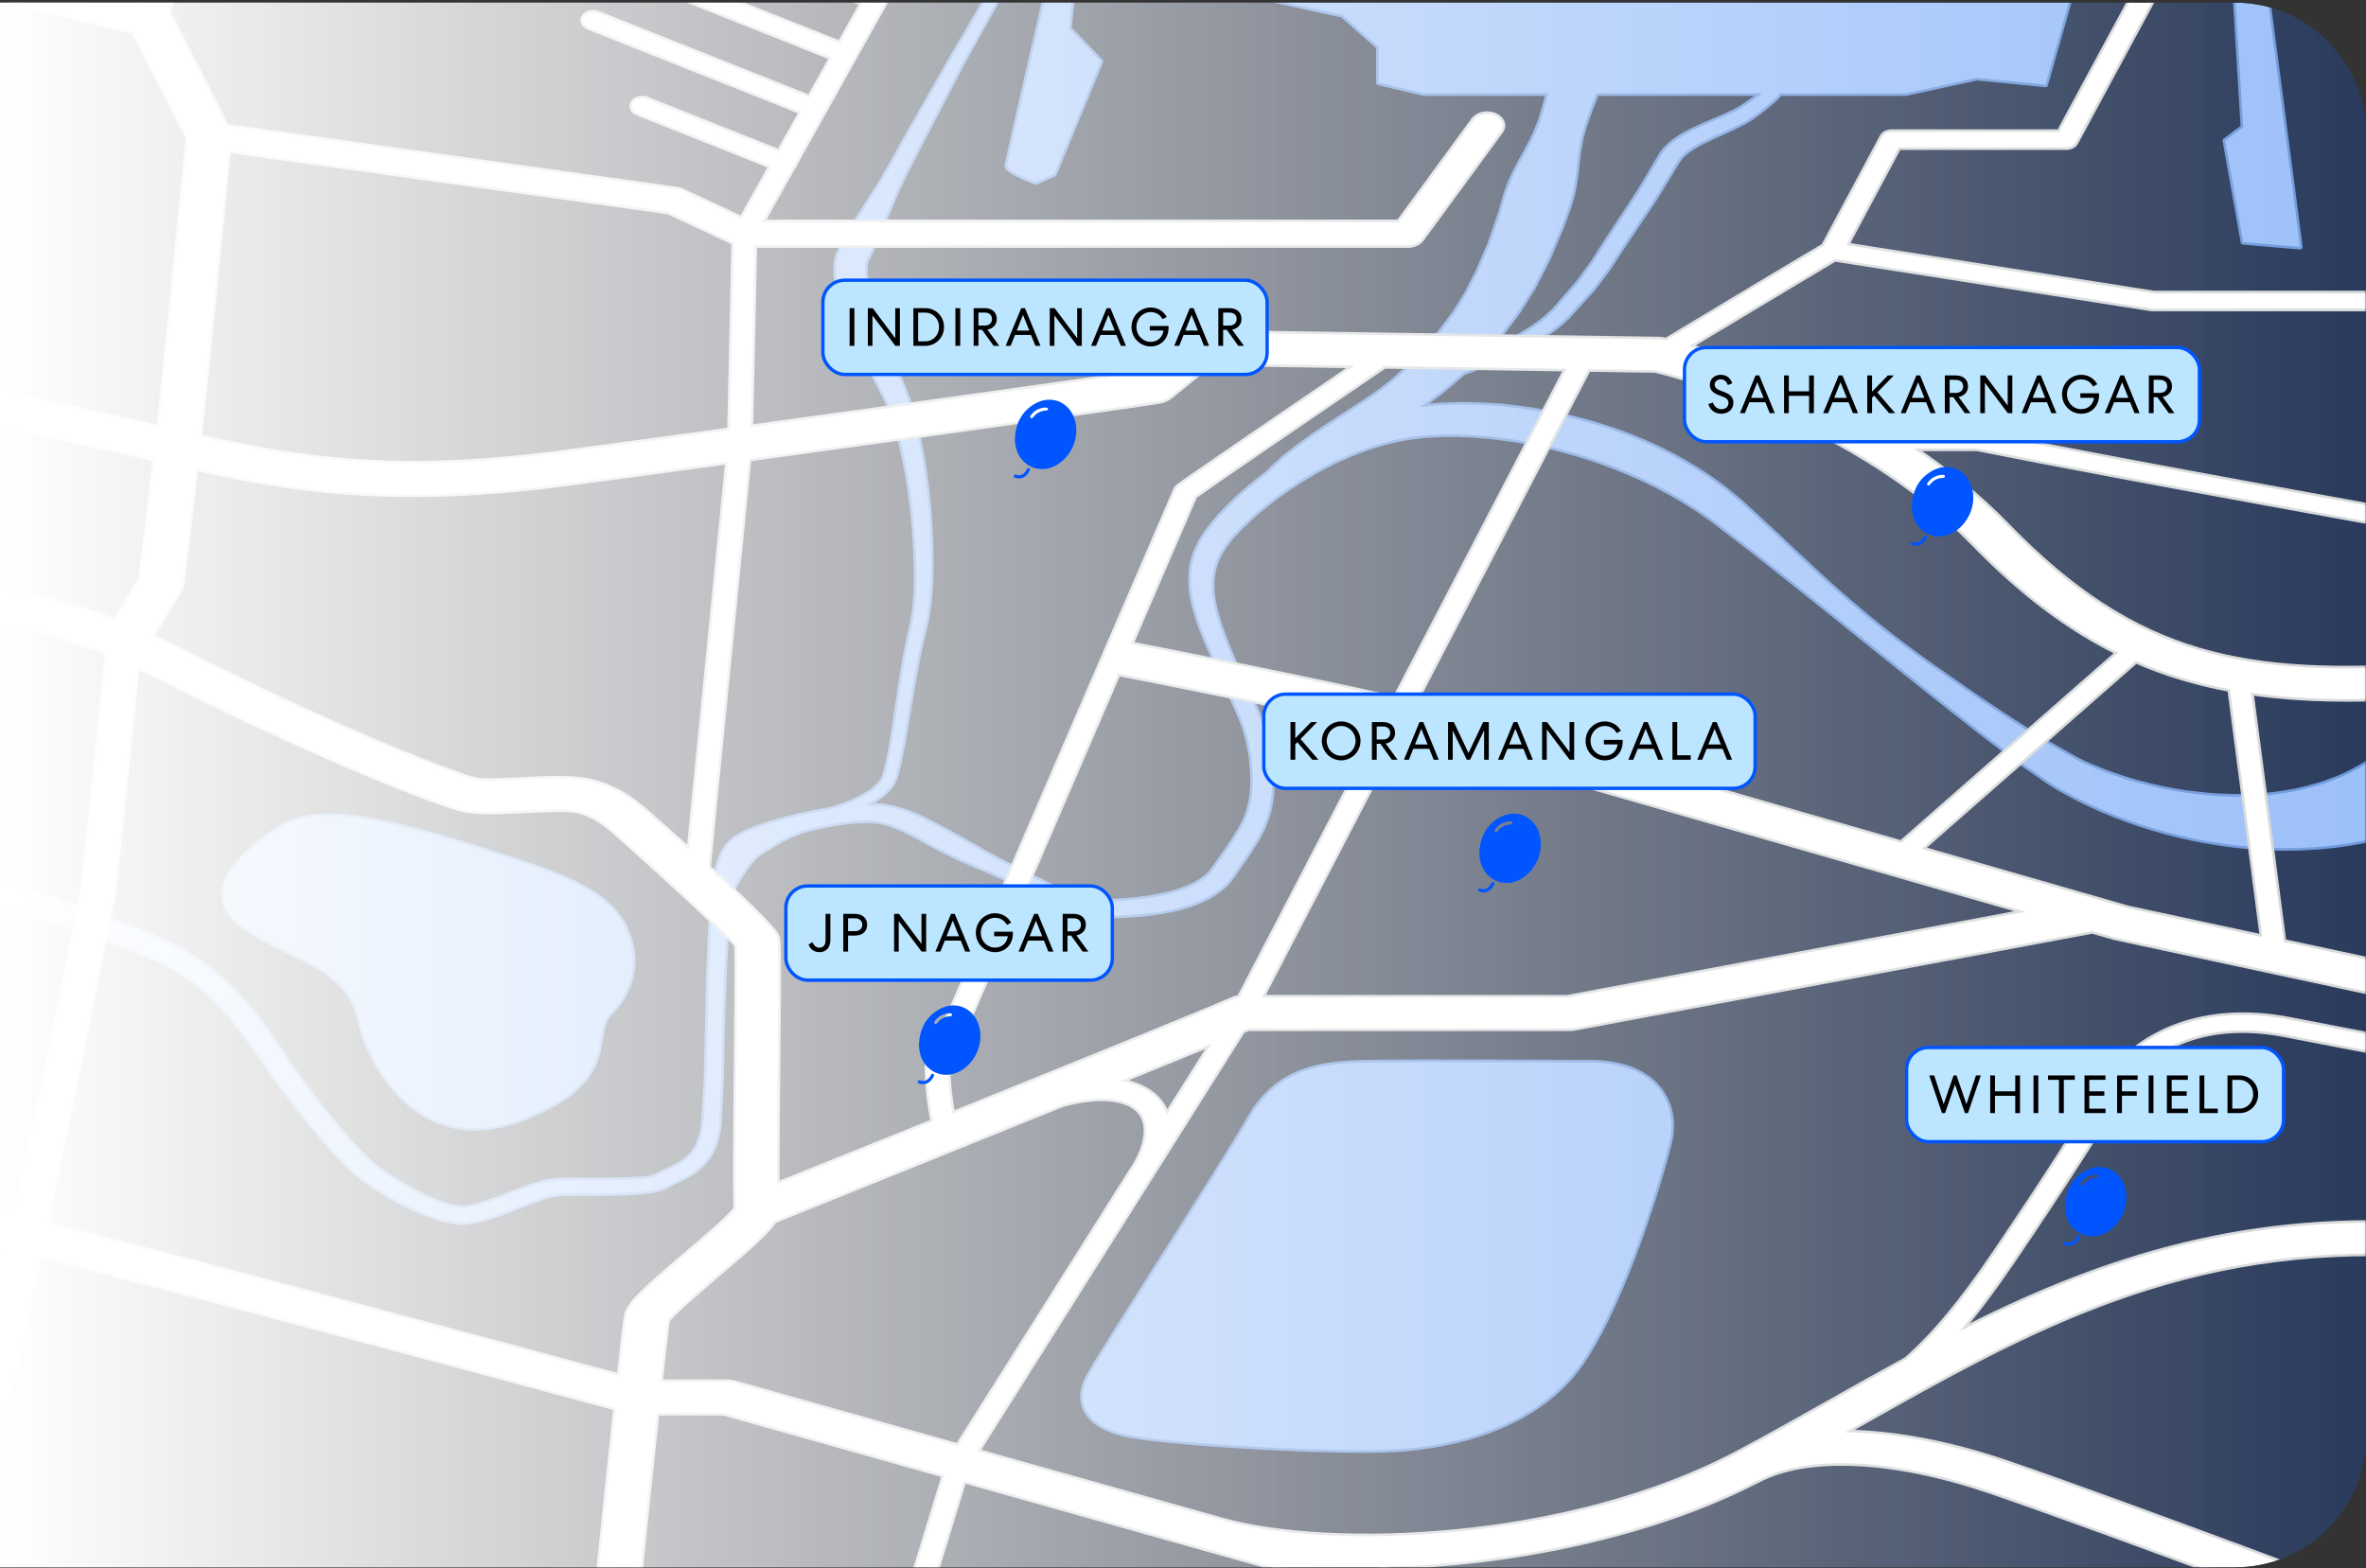 <svg width="703" height="466" viewBox="0 0 703 466" fill="none" xmlns="http://www.w3.org/2000/svg">
<rect x="0" y="0" width="703" height="466" fill="#333333" stroke="none"/>
<g clip-path="url(#clip0_10610_37940)">
<rect y="0.77" width="703" height="465" fill="url(#paint0_linear_10610_37940)"/>
<mask id="mask0_10610_37940" style="mask-type:luminance" maskUnits="userSpaceOnUse" x="-65" y="-54" width="768" height="575">
<path d="M703.001 -53.804H-65V520.343H703.001V-53.804Z" fill="white"/>
</mask>
<g mask="url(#mask0_10610_37940)">
<path d="M472.727 315.727C472.727 315.727 418.583 315.44 405.527 315.727C392.471 316.014 379.544 317.736 371.223 332.377C362.903 347.018 326.039 403.572 322.967 409.887C319.895 416.203 321.815 423.954 336.023 426.537C350.231 429.121 397.463 431.752 414.743 430.723C432.023 429.695 456.983 423.954 470.039 404.72C483.095 385.486 493.88 348.495 496.022 339.554C498.839 327.784 491.928 315.807 472.727 315.727Z" stroke="#6E99DB" stroke-width="1.536" stroke-miterlimit="10" stroke-linejoin="round"/>
<path d="M472.727 315.727C472.727 315.727 418.583 315.44 405.527 315.727C392.471 316.014 379.544 317.736 371.223 332.377C362.903 347.018 326.039 403.572 322.967 409.887C319.895 416.203 321.815 423.954 336.023 426.537C350.231 429.121 397.463 431.752 414.743 430.723C432.023 429.695 456.983 423.954 470.039 404.72C483.095 385.486 493.88 348.495 496.022 339.554C498.839 327.784 491.928 315.807 472.727 315.727Z" fill="#9CC0F9"/>
<path d="M106.65 302.456C110.49 318.532 125.759 343.794 155.373 332.311C184.987 320.828 174.945 307.336 181.31 301.02C187.675 294.705 190.623 285.231 185.31 274.897C179.995 264.562 164.377 259.352 151.066 255.067C121.616 245.586 95.899 237.577 82.843 246.189C69.787 254.801 59.296 265.997 72.606 275.471C85.914 284.944 102.81 286.379 106.65 302.456Z" stroke="#6E99DB" stroke-width="1.536" stroke-miterlimit="10" stroke-linejoin="round"/>
<path d="M106.65 302.456C110.49 318.532 125.759 343.794 155.373 332.311C184.987 320.828 174.945 307.336 181.31 301.02C187.675 294.705 190.623 285.231 185.31 274.897C179.995 264.562 164.377 259.352 151.066 255.067C121.616 245.586 95.899 237.577 82.843 246.189C69.787 254.801 59.296 265.997 72.606 275.471C85.914 284.944 102.81 286.379 106.65 302.456Z" fill="#9CC0F9"/>
<path d="M710.945 220.655C710.945 220.655 710.392 221.185 709.32 222.209C708.776 222.738 708.046 223.296 707.177 224.014C706.317 224.755 705.254 225.5 703.997 226.361C702.715 227.149 701.265 228.083 699.549 228.977C697.853 229.914 695.898 230.845 693.648 231.687C692.536 232.147 691.325 232.505 690.077 232.96C688.803 233.329 687.482 233.783 686.061 234.131C683.244 234.934 680.093 235.506 676.65 235.964C673.204 236.452 669.45 236.679 665.428 236.701C661.401 236.746 657.116 236.509 652.632 235.985C648.133 235.49 643.464 234.65 638.691 233.496C633.89 232.378 629.067 230.827 624.264 228.961C623.101 228.486 621.829 227.986 620.745 227.504C619.672 227.066 618.35 226.429 617.089 225.788C614.805 224.504 612.484 223.2 610.131 221.878C605.314 219.12 600.466 215.92 595.508 212.725C593.047 211.083 590.556 209.42 588.034 207.736C585.55 206.021 583.011 204.308 580.491 202.526C577.959 200.754 575.397 198.961 572.808 197.149C570.275 195.295 567.673 193.45 565.134 191.52C554.941 183.816 545.061 175.321 535.323 166.086C532.871 163.784 530.369 161.48 527.907 159.11C525.4 156.792 522.875 154.455 520.329 152.1L518.395 150.347L517.425 149.468L516.94 149.028C516.909 148.991 516.713 148.833 516.631 148.766L516.36 148.543C514.91 147.354 513.452 146.158 511.988 144.958C508.921 142.668 505.68 140.45 502.222 138.403C488.492 130.078 471.53 124.257 453.222 121.547C450.909 121.263 448.6 120.952 446.273 120.704C443.908 120.567 441.564 120.367 439.18 120.296L435.592 120.238L433.799 120.213L431.987 120.268L428.364 120.396C427.178 120.421 425.826 120.592 424.568 120.69L422.651 120.869C422.332 120.9 422.003 120.93 421.69 120.962C422.766 120.302 423.854 119.624 424.877 118.821C425.95 118.017 427.038 117.204 428.138 116.382C430.125 114.716 431.929 113.284 433.935 111.482C434.217 111.232 434.503 110.979 434.787 110.728C435.211 110.581 435.626 110.438 436.063 110.282C439.134 109.215 442.519 107.877 446.158 106.326C449.782 104.751 453.585 102.854 457.371 100.556C458.296 99.958 459.248 99.367 460.182 98.735C461.077 98.064 461.983 97.385 462.9 96.698C463.762 95.961 464.593 95.18 465.449 94.407L465.608 94.261L465.648 94.226L465.738 94.131L465.805 94.058L466.072 93.764L466.61 93.174L467.693 91.987C469.141 90.398 470.616 88.783 472.109 87.147C472.476 86.733 472.869 86.341 473.218 85.905L474.241 84.566C474.921 83.669 475.606 82.768 476.293 81.863C476.955 80.952 477.697 80.045 478.296 79.121C478.893 78.197 479.492 77.27 480.093 76.341C481.294 74.451 482.497 72.687 483.698 70.891C486.168 67.216 488.639 63.541 491.072 59.922C493.425 56.271 495.574 52.573 497.742 49.049L498.467 47.856C498.762 47.452 499.063 46.974 499.348 46.634C499.643 46.363 499.841 46.094 500.165 45.797C500.525 45.501 500.843 45.191 501.225 44.904C502.734 43.745 504.563 42.738 506.451 41.816C510.222 39.946 514.204 38.38 517.742 36.49C518.628 36.025 519.479 35.515 520.301 34.999C521.095 34.466 521.934 33.868 522.536 33.383C523.831 32.385 525.055 31.373 526.213 30.419C527.273 29.548 528.193 28.636 528.988 27.728H566.296L587.416 23.134L607.768 25.145L618.52 -12.749L641.944 -26.528L662.68 -25.093L666.52 37.776L661.144 41.795L666.52 71.938L683.417 73.374L670.36 -26.528L675.353 -34.279L709.146 -46.91V-57.819H241.432L281.368 -47.485L290.584 -35.428L306.334 -26.258C305.385 -24.267 304.056 -21.477 302.387 -17.973C301.454 -16.118 300.421 -14.062 299.296 -11.825C298.134 -9.594 297.025 -7.161 295.49 -4.623C294.026 -2.084 292.467 0.616 290.825 3.465C289.15 6.329 287.389 9.341 285.549 12.484C281.797 18.759 278.035 25.587 273.891 32.795C271.842 36.404 269.708 40.093 267.607 43.913C265.484 47.721 263.375 51.628 260.939 55.523C258.506 59.422 255.848 63.347 253.494 67.378C252.309 69.396 251.147 71.433 250.077 73.508L249.258 75.062C249.221 75.14 249.269 75.023 249.161 75.264L249.115 75.4L249.025 75.674L248.849 76.224C248.745 76.585 248.599 76.972 248.571 77.303C248.323 78.696 248.293 80.003 248.37 81.259C248.507 83.776 249.041 86.126 249.708 88.432C250.353 90.746 251.146 92.996 252.037 95.223C253.831 99.665 255.855 104.019 258.016 108.323C259.092 110.467 260.217 112.635 261.337 114.74C261.915 115.8 262.458 116.863 262.93 117.874C263.425 118.9 263.947 119.915 264.32 120.99C266.079 125.2 267.229 129.595 268.261 133.954C270.181 142.708 271.323 151.457 271.883 159.929C272.403 168.373 272.618 176.686 271.294 184.207L270.996 185.654L270.676 187.052C270.453 188.014 270.234 188.97 270.016 189.918C269.578 191.815 269.294 193.68 268.934 195.516C268.288 199.183 267.73 202.728 267.225 206.127C266.186 212.91 265.358 219.184 264.277 224.583C264.147 225.259 264.017 225.924 263.892 226.577C263.724 227.236 263.557 227.885 263.395 228.521C263.231 229.157 263.07 229.783 262.912 230.396C262.69 230.836 262.497 231.401 262.213 231.863C260.999 233.777 258.989 235.254 257.021 236.408C253.041 238.662 249.237 239.828 246.679 240.593C245.908 240.724 245.137 240.853 244.37 240.991C239.615 241.922 234.921 242.931 230.315 244.265C228.011 244.93 225.734 245.69 223.479 246.592C222.349 247.045 221.24 247.559 220.108 248.152C219.51 248.508 218.791 248.925 218.334 249.262L217.716 249.737C217.752 249.705 217.323 250.039 217.239 250.142L216.901 250.489C215.111 252.364 214.294 254.319 213.681 256.173C213.09 258.039 212.752 259.863 212.477 261.667C211.936 265.276 211.715 268.799 211.445 272.302C211.33 274.049 211.164 275.789 211.081 277.539C211.004 279.295 210.929 281.051 210.853 282.802C210.479 289.83 210.446 296.722 210.268 303.605C210.182 307.026 210.098 310.434 210.012 313.828C209.895 317.225 209.913 320.592 209.66 323.977C209.459 327.334 209.259 330.678 209.061 334.006C208.706 337.132 207.815 340.176 205.886 342.612C204.932 343.837 203.725 344.893 202.252 345.804C200.78 346.726 199.057 347.482 197.095 348.382C196.587 348.632 195.927 348.932 195.533 349.161C195.292 349.289 195.134 349.387 194.824 349.539C194.719 349.568 194.624 349.606 194.535 349.652C194.487 349.703 194.268 349.746 194.088 349.792L193.544 349.936C193.137 350.024 192.656 350.087 192.217 350.167C190.323 350.423 188.231 350.544 186.136 350.617C181.914 350.745 177.614 350.687 173.284 350.671C171.097 350.665 168.971 350.661 166.626 350.754C166.033 350.79 165.325 350.808 164.833 350.868L164.038 350.946C163.546 350.989 163.348 351.054 162.989 351.109C161.68 351.333 160.599 351.654 159.522 351.977C155.313 353.304 151.662 354.875 147.956 356.231C146.114 356.917 144.283 357.558 142.478 358.071C142.024 358.211 141.577 358.324 141.133 358.43C140.677 358.549 140.239 358.651 139.878 358.712C139.502 358.786 139.139 358.874 138.572 358.925L137.803 359.016C137.622 359.043 137.9 358.993 137.668 359.008L137.416 359.003C136.072 359.002 134.273 358.639 132.57 358.092C130.851 357.547 129.129 356.894 127.459 356.144C124.112 354.659 120.898 352.945 117.887 351.101C116.391 350.171 114.91 349.231 113.539 348.24C112.817 347.747 112.224 347.265 111.574 346.784L110.574 345.961L110.325 345.753C110.227 345.676 110.267 345.693 110.147 345.587L109.711 345.172L107.966 343.521C107.395 342.954 106.848 342.35 106.29 341.769C105.166 340.61 104.092 339.414 103.046 338.204C98.839 333.389 94.904 328.508 91.299 323.625C89.449 321.189 87.781 318.781 86.076 316.351C84.414 313.876 82.769 311.426 81.141 309.001C77.782 304.101 74.191 299.376 69.959 295.05C69.437 294.507 68.948 293.951 68.402 293.423L66.72 291.865C65.582 290.839 64.545 289.771 63.276 288.833C62.038 287.874 60.884 286.899 59.593 285.975C58.215 285.075 56.845 284.18 55.484 283.293C54.121 282.475 52.791 281.846 51.458 281.121L50.463 280.595C50.421 280.569 49.959 280.352 50.025 280.39L49.755 280.276L49.215 280.049L47.068 279.146C44.211 277.947 41.394 276.765 38.615 275.598C32.997 273.457 27.546 271.394 22.223 269.449C16.86 267.587 11.669 265.786 6.657 264.045C4.149 263.208 1.685 262.383 -0.731 261.576C-3.153 260.783 -5.46 259.941 -8.025 259.234C-9.274 258.872 -10.509 258.511 -11.73 258.156C-12.993 257.874 -14.241 257.595 -15.475 257.319C-16.092 257.182 -16.708 257.046 -17.318 256.909C-17.945 256.808 -18.568 256.71 -19.187 256.611C-20.43 256.421 -21.646 256.201 -22.869 256.049C-24.104 255.928 -25.324 255.809 -26.529 255.691C-27.732 255.565 -28.953 255.568 -30.142 255.505C-31.329 255.43 -32.528 255.474 -33.703 255.489C-34.845 255.481 -36.112 255.585 -37.334 255.677C-37.979 255.716 -38.498 255.783 -38.999 255.851L-39.767 255.949L-40.306 256.025L-40.759 256.119C-41.361 256.25 -41.957 256.38 -42.55 256.51C-43.098 256.65 -43.59 256.801 -44.106 256.946C-45.143 257.227 -46.095 257.543 -47.023 257.859C-47.964 258.163 -48.875 258.481 -49.745 258.817C-53.299 260.118 -56.398 261.455 -59.398 262.955C-60.143 263.34 -60.916 263.723 -61.593 264.094C-62.211 264.461 -62.819 264.82 -63.413 265.173L-63.857 265.435C-63.781 265.386 -64.086 265.573 -64.092 265.584L-64.198 265.661L-64.409 265.814C-64.688 266.019 -64.963 266.221 -65.237 266.421C-65.782 266.821 -66.317 267.212 -66.839 267.595C-68.989 269.123 -70.689 270.537 -72.235 271.8C-75.371 274.312 -77.635 276.303 -79.21 277.621C-80.744 278.944 -81.535 279.628 -81.535 279.628L-75.715 283.374C-75.715 283.374 -75.577 283.165 -75.307 282.754C-75.021 282.353 -74.579 281.757 -73.941 281.025C-72.649 279.572 -70.619 277.465 -67.398 275.132C-65.808 273.951 -63.948 272.663 -61.802 271.501C-61.268 271.205 -60.721 270.903 -60.162 270.592C-59.882 270.439 -59.601 270.284 -59.317 270.127L-59.096 270.015L-58.985 269.959C-58.922 269.922 -59.153 270.078 -58.996 269.987L-58.49 269.782C-57.815 269.507 -57.122 269.227 -56.417 268.941C-55.74 268.701 -55.096 268.524 -54.429 268.31C-51.735 267.479 -48.451 266.596 -45.152 265.789C-44.336 265.547 -43.51 265.332 -42.676 265.139C-41.873 264.938 -41.059 264.734 -40.232 264.528C-39.846 264.435 -39.419 264.317 -39.063 264.241C-38.764 264.198 -38.467 264.148 -38.174 264.092L-37.999 264.058L-37.868 264.04L-37.102 263.938L-36.331 263.836C-36.08 263.805 -35.947 263.811 -35.748 263.796C-35.013 263.754 -34.329 263.672 -33.349 263.676C-32.435 263.664 -31.521 263.614 -30.555 263.677C-29.595 263.707 -28.628 263.657 -27.631 263.739C-26.632 263.806 -25.622 263.874 -24.599 263.943C-23.57 264.056 -22.528 264.171 -21.477 264.288C-20.946 264.343 -20.413 264.399 -19.875 264.455C-19.344 264.546 -18.809 264.637 -18.272 264.729C-17.195 264.914 -16.102 265.098 -14.98 265.263C-13.88 265.507 -12.77 265.752 -11.647 266.002C-9.444 266.437 -6.965 267.16 -4.456 267.814C-1.953 268.48 0.596 269.158 3.192 269.848C8.33 271.285 13.553 272.899 18.924 274.641C29.444 278.385 41.07 282.079 51.475 287.498C52.625 288.226 53.783 288.957 54.951 289.694C56.098 290.484 57.206 291.385 58.35 292.231C59.519 293.066 60.499 294.065 61.569 295.002L63.153 296.433C63.671 296.921 64.139 297.444 64.638 297.949C68.674 301.97 72.194 306.473 75.512 311.18C77.165 313.58 78.834 316.005 80.521 318.456C82.269 320.904 84.056 323.432 85.947 325.883C89.669 330.832 93.704 335.762 98.077 340.685C99.16 341.917 100.28 343.145 101.478 344.359C102.071 344.969 102.636 345.583 103.257 346.192L105.203 348.005L105.691 348.46C105.733 348.5 105.908 348.663 105.981 348.719L106.235 348.925L107.247 349.748C108.006 350.312 108.775 350.914 109.534 351.425C111.046 352.499 112.634 353.491 114.242 354.476C117.477 356.425 120.901 358.227 124.593 359.839C126.433 360.649 128.376 361.383 130.447 362.021C132.522 362.641 134.757 363.204 137.522 363.207L138.041 363.2C138.073 363.206 138.591 363.184 138.666 363.166L139.434 363.069C139.904 363.023 140.537 362.905 141.157 362.782C141.801 362.667 142.348 362.531 142.873 362.393C143.418 362.259 143.951 362.119 144.46 361.959C146.54 361.352 148.49 360.648 150.398 359.922C154.21 358.487 157.897 356.887 161.566 355.703C162.471 355.419 163.394 355.15 164.213 355.007C164.392 354.979 164.69 354.904 164.77 354.906L165.564 354.822C166.122 354.752 166.517 354.763 167.002 354.725C168.968 354.633 171.135 354.613 173.261 354.606C177.548 354.587 181.912 354.631 186.357 354.446C188.588 354.342 190.838 354.201 193.171 353.864C193.768 353.754 194.349 353.671 194.956 353.534C195.593 353.342 196.168 353.258 196.848 352.961C197.185 352.815 197.518 352.661 197.84 352.505C198.017 352.425 198.267 352.271 198.478 352.156C198.939 351.885 199.29 351.744 199.711 351.523C201.508 350.67 203.537 349.766 205.362 348.595C207.198 347.435 208.8 346.006 209.989 344.431C212.414 341.269 213.274 337.72 213.65 334.288C213.824 330.925 213.999 327.548 214.173 324.156C214.485 317.392 214.434 310.536 214.647 303.662C214.913 296.8 215.034 289.863 215.492 282.945C215.589 281.212 215.687 279.476 215.782 277.739C215.888 275.997 216.076 274.253 216.214 272.502C216.383 270.759 216.441 269.006 216.848 267.28C217.033 266.413 217.329 265.561 217.646 264.709C218.043 263.869 218.383 263.023 218.856 262.21C219.764 260.578 220.817 259.006 221.796 257.634C222.782 256.267 223.74 255.124 224.356 254.569L224.439 254.474L225 254.035C225.117 253.931 225.186 253.881 225.206 253.884L225.318 253.82C225.389 253.775 225.459 253.73 225.511 253.66C225.785 253.468 226.184 253.25 226.493 253.012C226.854 252.786 227.263 252.55 227.63 252.287C229.241 251.323 230.987 250.206 232.895 249.217C234.809 248.244 236.843 247.352 239.001 246.7C241.154 246.037 243.417 245.615 245.656 245.136C247.914 244.714 250.198 244.356 252.49 244.109C253.064 244.044 253.637 244.005 254.21 243.962L255.072 243.897L255.5 243.864C255.431 243.872 255.738 243.858 255.84 243.856L257.631 243.802L259.142 243.867C263.303 244.094 267.042 245.7 270.843 247.692C274.685 249.618 278.451 251.93 282.572 253.859C286.601 255.864 291.033 257.579 295.123 259.38C299.315 261.195 303.218 263.212 307.175 265.257L313.136 268.346L316.275 269.868L318.002 270.58C318.292 270.697 318.573 270.819 318.874 270.93L319.865 271.217C320.544 271.384 321.155 271.648 321.899 271.717C322.634 271.817 323.323 271.911 324.104 271.992C325.273 272.05 326.593 272.09 327.84 272.104C330.333 272.143 332.82 272.073 335.308 271.937C340.28 271.641 345.275 271.036 350.164 269.821C355.019 268.612 359.864 266.602 363.441 263.398C364.414 262.655 365.051 261.705 365.796 260.825C366.501 259.95 366.934 259.2 367.516 258.381L370.806 253.554C371.364 252.764 371.874 251.898 372.407 251.069C372.932 250.231 373.481 249.409 373.918 248.512C374.375 247.631 374.865 246.763 375.287 245.87L376.358 243.117C377.545 239.404 378.09 235.571 377.898 231.87L377.82 229.083L377.502 226.331C377.382 225.433 377.321 224.562 377.15 223.643L376.568 220.857L376.275 219.465L375.866 218.11L375.04 215.404C374.338 213.65 373.728 211.843 372.912 210.146C371.387 206.681 369.704 203.377 368.16 200.043L365.937 195.053L363.933 189.987C362.652 186.622 361.451 183.279 360.775 179.955C360.056 176.638 359.824 173.364 360.389 170.26C360.898 167.134 362.323 164.259 364.341 161.5C364.896 160.686 365.461 160.07 366.014 159.433C366.529 158.799 367.174 158.134 367.825 157.469C368.455 156.803 369.103 156.144 369.811 155.507C370.519 154.872 371.138 154.194 371.876 153.571C374.673 151.007 377.78 148.62 380.944 146.316C384.191 144.073 387.504 141.889 391.034 139.963C392.75 138.943 394.605 138.1 396.376 137.159C398.236 136.345 400.029 135.426 401.935 134.709L404.767 133.595C405.715 133.238 406.697 132.948 407.657 132.621C409.566 131.928 411.558 131.49 413.51 130.955C414.489 130.695 415.495 130.561 416.483 130.354L417.968 130.067L418.338 129.995C418.373 129.987 418.383 129.985 418.387 129.982C418.386 129.985 418.404 129.985 418.544 129.964L419.37 129.863L422.671 129.459C423.779 129.318 424.689 129.329 425.709 129.251C426.715 129.211 427.655 129.094 428.717 129.109L431.847 129.097L433.409 129.095L434.978 129.169L438.108 129.318C440.192 129.444 442.27 129.695 444.344 129.873C446.407 130.16 448.465 130.446 450.516 130.731C466.882 133.412 482.125 138.797 495.098 145.773C498.387 147.484 501.417 149.407 504.414 151.318C505.852 152.322 507.285 153.325 508.715 154.323C510.07 155.307 511.529 156.461 512.922 157.515C515.734 159.672 518.524 161.812 521.293 163.935C524.006 166.078 526.697 168.206 529.366 170.314C540.037 178.761 550.291 187.055 560.152 194.976C565.1 198.935 569.943 202.812 574.677 206.601C579.461 210.367 584.136 214.045 588.694 217.631C590.988 219.417 593.33 221.145 595.599 222.869C596.737 223.728 597.869 224.583 598.993 225.43L600.672 226.698L602.44 227.922C604.812 229.558 607.149 231.17 609.452 232.758C611.705 234.173 614.381 235.684 616.835 236.965C637.043 247.289 658.34 251.541 675.893 251.99C684.694 252.198 692.6 251.53 699.279 250.366C705.974 249.226 711.465 247.686 715.792 246.277C720.089 244.807 723.27 243.511 725.356 242.573C727.437 241.629 728.509 241.141 728.509 241.141L710.945 220.655ZM462.813 70.14L463.524 68.46L463.877 67.623L464.052 67.205L464.243 66.686C465.008 64.519 465.839 62.394 466.509 60.276C467.866 56.042 468.258 51.783 468.704 47.76C469.107 43.727 469.882 39.985 471.046 36.613C472.121 33.343 473.345 30.416 474.405 27.73H523.499C523.314 27.873 523.155 28.011 522.96 28.157C521.805 29.008 520.548 29.904 519.175 30.88C518.467 31.399 517.879 31.766 517.187 32.199C516.475 32.607 515.731 33.018 514.908 33.411C511.658 35.015 507.68 36.499 503.528 38.459C501.465 39.451 499.336 40.578 497.362 42.06C496.868 42.425 496.41 42.847 495.932 43.243C495.461 43.668 494.997 44.205 494.553 44.697C494.184 45.161 493.949 45.55 493.639 45.984C493.353 46.458 493.069 46.932 492.78 47.408C490.681 50.883 488.63 54.495 486.329 58.131C483.942 61.744 481.518 65.414 479.095 69.084C477.857 70.963 476.589 72.864 475.462 74.671C474.881 75.585 474.302 76.498 473.725 77.408C473.147 78.317 472.471 79.144 471.852 80.012C471.229 80.873 470.607 81.73 469.989 82.583L469.068 83.862C468.748 84.286 468.353 84.698 468.003 85.114C466.558 86.771 465.129 88.409 463.724 90.02L462.675 91.224L462.152 91.822L461.893 92.121L461.847 92.174L461.848 92.172L461.813 92.205L461.675 92.334C460.933 93.024 460.228 93.723 459.481 94.392C458.666 95.029 457.859 95.66 457.064 96.282C456.219 96.877 455.345 97.44 454.505 98.009C451.029 100.215 447.434 102.073 444.029 103.697C442.873 104.23 441.751 104.73 440.645 105.215C442.292 103.585 443.765 101.828 445.306 100.085C446.24 99.077 447.015 98.005 447.815 96.937C448.617 95.865 449.421 94.792 450.225 93.716C451.078 92.649 451.706 91.526 452.425 90.421L454.529 87.089L455.575 85.418L456.462 83.721L458.205 80.32C458.782 79.186 459.358 78.053 459.933 76.925C460.417 75.787 460.899 74.653 461.378 73.522C461.861 72.389 462.337 71.261 462.813 70.14ZM417.63 109.895C416 111.315 414.665 112.836 412.851 114.13C411.994 114.801 411.151 115.462 410.32 116.113C409.409 116.744 408.514 117.364 407.632 117.975C405.909 119.204 404.044 120.361 402.342 121.502C398.877 123.782 395.574 125.854 392.714 127.796C389.854 129.676 387.375 131.561 385.355 132.99C383.431 134.476 382.035 135.663 381.027 136.462C380.466 136.925 378.287 139.014 376.52 140.719C376.055 141.068 375.588 141.414 375.129 141.765C371.865 144.346 368.694 146.998 365.822 149.863C365.074 150.556 364.424 151.32 363.701 152.034C362.981 152.747 362.308 153.496 361.652 154.259C360.985 155.007 360.32 155.762 359.698 156.6C359.061 157.419 358.412 158.242 357.947 159.009C355.731 162.321 354.258 166.048 353.958 169.782C353.626 173.52 354.086 177.215 355.049 180.766C355.993 184.326 357.337 187.77 358.761 191.169C360.234 194.552 361.712 197.943 363.193 201.342C364.735 204.718 366.418 208.07 367.86 211.404C368.645 213.07 369.209 214.747 369.848 216.427L370.573 218.973L370.931 220.245L371.172 221.517L371.659 224.058C371.803 224.916 371.852 225.833 371.954 226.718L372.207 229.331L372.226 231.93C372.332 235.405 371.733 238.781 370.624 242.027C369.518 245.274 367.406 248.342 365.324 251.517L362.002 256.295L361.167 257.493C360.898 257.873 360.595 258.345 360.334 258.615C359.773 259.223 359.371 259.905 358.631 260.428C356.035 262.698 352.245 264.33 348.092 265.472C343.902 266.596 339.36 267.205 334.778 267.626C332.482 267.814 330.158 267.945 327.841 267.972C326.683 267.993 325.614 267.988 324.365 267.955C323.995 267.907 323.511 267.854 323.083 267.819C322.641 267.817 322.192 267.607 321.74 267.521L321.06 267.353L320.344 267.083L318.902 266.536L315.93 265.191L309.933 262.197C305.921 260.181 301.769 258.216 297.823 256.184C296.807 255.689 295.876 255.154 294.859 254.605L291.988 253.026C290.083 251.964 288.243 250.843 286.317 249.809C282.529 247.661 278.685 245.604 274.525 243.509C272.442 242.473 270.186 241.493 267.632 240.716C265.083 239.934 262.297 239.438 259.443 239.348C258.718 239.34 257.946 239.326 257.264 239.34L256.883 239.365C257.563 239.033 258.254 238.679 258.952 238.275C261.153 236.989 263.537 235.316 265.116 232.869C265.497 232.244 265.742 231.616 266.057 230.876C266.22 230.264 266.386 229.64 266.553 229.002C266.721 228.365 266.891 227.717 267.065 227.058C267.2 226.384 267.338 225.698 267.48 225C268.624 219.417 269.596 213.229 270.741 206.443C271.304 203.053 271.923 199.531 272.628 195.903C273.015 194.096 273.33 192.238 273.791 190.391C274.02 189.466 274.252 188.536 274.484 187.597L274.846 186.133L275.175 184.691C276.797 176.69 276.763 168.401 276.484 159.791C276.152 151.193 275.224 142.324 273.53 133.342C272.651 128.851 271.681 124.325 270.152 119.791C269.828 118.656 269.346 117.525 268.907 116.388C268.47 115.229 268.014 114.144 267.532 113.069C266.58 110.894 265.675 108.764 264.789 106.595C263.018 102.273 261.322 97.946 259.926 93.629C258.566 89.342 257.282 84.975 257.058 81.002C257.007 80.019 257.058 79.081 257.211 78.26C257.224 78.031 257.316 77.883 257.368 77.7L257.506 77.245L258.27 75.676C259.305 73.594 260.24 71.495 261.136 69.402C262.876 65.19 264.546 61.054 266.352 57.017C268.145 52.978 270.194 49.079 272.14 45.248C274.071 41.416 276.058 37.673 277.954 34.028C279.858 30.383 281.711 26.837 283.503 23.407C284.399 21.691 285.279 20.004 286.144 18.35C287.053 16.714 287.944 15.11 288.815 13.538C292.323 7.226 295.541 1.44 298.39 -3.69C299.114 -4.965 299.776 -6.218 300.358 -7.452C300.969 -8.673 301.557 -9.851 302.123 -10.984C303.252 -13.246 304.29 -15.324 305.227 -17.202C306.709 -20.315 307.923 -22.866 308.843 -24.798L315.252 -21.067C311.52 -4.908 299.226 48.386 299.226 49.116C298.65 50.838 307.77 54.14 307.77 54.14L313.243 51.7L327.067 18.255L317.659 8.495L320.441 -18.047L333.976 -10.165C353.56 -5.285 398.872 4.476 398.872 4.476L409.624 13.949V24.571L423.064 27.729H459.988C459.518 29.777 458.901 31.966 458.191 34.276C457.164 37.673 455.563 41.265 453.453 44.987C451.387 48.717 449.13 52.636 447.746 56.866C447.044 58.977 446.484 61.152 445.837 63.341C445.13 65.392 444.415 67.469 443.693 69.562C443.324 70.627 442.956 71.696 442.582 72.769C442.132 73.809 441.681 74.854 441.229 75.901L439.868 79.049L439.198 80.631L438.414 82.162L436.839 85.224C436.298 86.238 435.841 87.292 435.186 88.25C434.577 89.229 433.965 90.207 433.357 91.183C432.753 92.161 432.168 93.146 431.439 94.059C430.025 95.908 428.769 97.811 427.21 99.571C426.462 100.464 425.715 101.354 424.977 102.236C424.173 103.101 423.376 103.959 422.585 104.809C421.077 106.476 419.183 108.316 417.63 109.895Z" stroke="#6E99DB" stroke-width="1.536" stroke-miterlimit="10" stroke-linejoin="round"/>
<path d="M710.945 220.655C710.945 220.655 710.392 221.185 709.32 222.209C708.776 222.738 708.046 223.296 707.177 224.014C706.317 224.755 705.254 225.5 703.997 226.361C702.715 227.149 701.265 228.083 699.549 228.977C697.853 229.914 695.898 230.845 693.648 231.687C692.536 232.147 691.325 232.505 690.077 232.96C688.803 233.329 687.482 233.783 686.061 234.131C683.244 234.934 680.093 235.506 676.65 235.964C673.204 236.452 669.45 236.679 665.428 236.701C661.401 236.746 657.116 236.509 652.632 235.985C648.133 235.49 643.464 234.65 638.691 233.496C633.89 232.378 629.067 230.827 624.264 228.961C623.101 228.486 621.829 227.986 620.745 227.504C619.672 227.066 618.35 226.429 617.089 225.788C614.805 224.504 612.484 223.2 610.131 221.878C605.314 219.12 600.466 215.92 595.508 212.725C593.047 211.083 590.556 209.42 588.034 207.736C585.55 206.021 583.011 204.308 580.491 202.526C577.959 200.754 575.397 198.961 572.808 197.149C570.275 195.295 567.673 193.45 565.134 191.52C554.941 183.816 545.061 175.321 535.323 166.086C532.871 163.784 530.369 161.48 527.907 159.11C525.4 156.792 522.875 154.455 520.328 152.1L518.395 150.347L517.425 149.468L516.94 149.028C516.909 148.991 516.713 148.833 516.631 148.766L516.359 148.543C514.909 147.354 513.452 146.158 511.988 144.958C508.921 142.668 505.68 140.45 502.222 138.403C488.492 130.078 471.53 124.257 453.222 121.547C450.909 121.263 448.6 120.952 446.273 120.704C443.908 120.567 441.564 120.367 439.18 120.296L435.592 120.238L433.799 120.213L431.987 120.268L428.364 120.396C427.178 120.421 425.826 120.592 424.568 120.69L422.651 120.869C422.332 120.9 422.003 120.93 421.69 120.962C422.766 120.302 423.854 119.624 424.877 118.821C425.95 118.017 427.038 117.204 428.138 116.382C430.125 114.716 431.929 113.284 433.935 111.482C434.217 111.232 434.503 110.979 434.787 110.728C435.211 110.581 435.626 110.438 436.063 110.282C439.134 109.215 442.519 107.877 446.158 106.326C449.781 104.751 453.585 102.854 457.371 100.556C458.296 99.958 459.248 99.367 460.182 98.735C461.077 98.064 461.984 97.385 462.901 96.698C463.762 95.961 464.593 95.18 465.449 94.407L465.608 94.261L465.648 94.226L465.737 94.131L465.805 94.058L466.072 93.764L466.61 93.174L467.693 91.987C469.141 90.398 470.616 88.783 472.109 87.147C472.476 86.733 472.869 86.341 473.218 85.905L474.241 84.566C474.921 83.669 475.606 82.768 476.293 81.863C476.955 80.952 477.697 80.045 478.296 79.121C478.893 78.197 479.492 77.27 480.093 76.341C481.294 74.451 482.497 72.687 483.698 70.891C486.168 67.216 488.639 63.541 491.072 59.922C493.425 56.271 495.574 52.573 497.742 49.049L498.467 47.856C498.762 47.452 499.063 46.974 499.348 46.634C499.643 46.363 499.841 46.094 500.165 45.797C500.525 45.501 500.843 45.191 501.225 44.904C502.734 43.745 504.563 42.738 506.451 41.816C510.222 39.946 514.204 38.38 517.742 36.49C518.628 36.025 519.479 35.515 520.301 34.999C521.095 34.466 521.934 33.868 522.536 33.383C523.831 32.385 525.055 31.373 526.213 30.419C527.273 29.548 528.193 28.636 528.988 27.728H566.296L587.416 23.134L607.768 25.145L618.52 -12.749L641.944 -26.528L662.68 -25.093L666.521 37.776L661.144 41.795L666.521 71.938L683.417 73.374L670.36 -26.528L675.352 -34.279L709.146 -46.91V-57.819H241.432L281.368 -47.485L290.584 -35.428L306.334 -26.258C305.385 -24.267 304.056 -21.477 302.387 -17.973C301.454 -16.118 300.421 -14.062 299.296 -11.825C298.134 -9.594 297.025 -7.161 295.49 -4.623C294.026 -2.084 292.467 0.616 290.825 3.465C289.15 6.329 287.389 9.341 285.549 12.484C281.797 18.759 278.035 25.587 273.891 32.795C271.842 36.404 269.708 40.093 267.607 43.913C265.484 47.721 263.375 51.628 260.939 55.523C258.506 59.422 255.848 63.347 253.494 67.378C252.309 69.396 251.147 71.433 250.077 73.508L249.258 75.062C249.221 75.14 249.269 75.023 249.161 75.264L249.115 75.4L249.025 75.674L248.849 76.224C248.745 76.585 248.599 76.972 248.571 77.303C248.323 78.696 248.293 80.003 248.37 81.259C248.507 83.776 249.041 86.126 249.708 88.432C250.353 90.746 251.146 92.996 252.037 95.223C253.831 99.665 255.855 104.019 258.016 108.323C259.092 110.467 260.217 112.635 261.337 114.74C261.915 115.8 262.458 116.863 262.93 117.874C263.425 118.9 263.947 119.915 264.32 120.99C266.079 125.2 267.229 129.595 268.261 133.954C270.181 142.708 271.323 151.457 271.883 159.929C272.403 168.373 272.618 176.686 271.294 184.207L270.996 185.654L270.676 187.052C270.453 188.014 270.234 188.97 270.016 189.918C269.578 191.815 269.294 193.68 268.934 195.516C268.288 199.183 267.73 202.728 267.225 206.127C266.186 212.91 265.358 219.184 264.277 224.583C264.147 225.259 264.017 225.924 263.892 226.577C263.724 227.236 263.557 227.885 263.395 228.521C263.231 229.157 263.07 229.783 262.912 230.396C262.69 230.836 262.497 231.401 262.213 231.863C260.999 233.777 258.989 235.254 257.021 236.408C253.041 238.662 249.237 239.828 246.679 240.593C245.908 240.724 245.137 240.853 244.37 240.991C239.615 241.922 234.921 242.931 230.315 244.265C228.011 244.93 225.734 245.69 223.479 246.592C222.349 247.046 221.24 247.559 220.108 248.152C219.51 248.508 218.791 248.925 218.334 249.262L217.716 249.737C217.752 249.705 217.323 250.039 217.239 250.142L216.901 250.489C215.111 252.364 214.294 254.319 213.681 256.173C213.09 258.039 212.752 259.863 212.477 261.667C211.936 265.276 211.715 268.799 211.445 272.302C211.33 274.049 211.164 275.789 211.081 277.539C211.004 279.295 210.929 281.051 210.853 282.802C210.479 289.83 210.446 296.722 210.268 303.605C210.182 307.026 210.098 310.434 210.012 313.828C209.895 317.225 209.913 320.592 209.66 323.977C209.459 327.334 209.259 330.678 209.061 334.006C208.706 337.132 207.815 340.176 205.886 342.612C204.932 343.837 203.725 344.893 202.252 345.804C200.78 346.726 199.057 347.482 197.095 348.382C196.587 348.632 195.927 348.932 195.533 349.161C195.292 349.289 195.134 349.387 194.824 349.539C194.719 349.568 194.624 349.606 194.535 349.652C194.487 349.703 194.268 349.746 194.088 349.792L193.544 349.936C193.137 350.024 192.656 350.087 192.217 350.167C190.323 350.423 188.231 350.544 186.136 350.617C181.914 350.745 177.614 350.687 173.284 350.671C171.097 350.665 168.971 350.661 166.626 350.754C166.033 350.79 165.325 350.808 164.833 350.868L164.038 350.946C163.546 350.989 163.348 351.054 162.989 351.109C161.68 351.333 160.599 351.654 159.522 351.977C155.313 353.304 151.662 354.875 147.956 356.231C146.114 356.917 144.283 357.558 142.478 358.071C142.024 358.211 141.577 358.324 141.133 358.43C140.677 358.549 140.239 358.651 139.878 358.712C139.502 358.786 139.139 358.874 138.572 358.925L137.803 359.016C137.622 359.043 137.9 358.993 137.668 359.008L137.416 359.003C136.072 359.002 134.273 358.639 132.57 358.092C130.851 357.547 129.129 356.894 127.459 356.144C124.112 354.659 120.898 352.945 117.887 351.101C116.391 350.171 114.91 349.231 113.539 348.24C112.817 347.747 112.224 347.265 111.574 346.784L110.574 345.961L110.325 345.753C110.227 345.676 110.267 345.693 110.147 345.587L109.711 345.172L107.966 343.521C107.395 342.954 106.848 342.35 106.29 341.768C105.166 340.61 104.092 339.414 103.046 338.204C98.839 333.389 94.904 328.508 91.299 323.625C89.449 321.189 87.781 318.781 86.076 316.351C84.414 313.876 82.769 311.426 81.141 309.001C77.782 304.101 74.191 299.376 69.959 295.05C69.437 294.507 68.948 293.951 68.402 293.423L66.72 291.865C65.582 290.839 64.545 289.771 63.276 288.833C62.038 287.874 60.884 286.899 59.593 285.975C58.215 285.075 56.845 284.18 55.484 283.293C54.121 282.475 52.791 281.846 51.458 281.121L50.463 280.595C50.421 280.569 49.959 280.352 50.025 280.39L49.755 280.276L49.215 280.049L47.068 279.146C44.211 277.947 41.394 276.765 38.615 275.598C32.997 273.457 27.546 271.394 22.223 269.449C16.86 267.587 11.669 265.786 6.657 264.045C4.149 263.208 1.685 262.383 -0.731 261.576C-3.153 260.783 -5.46 259.941 -8.025 259.234C-9.274 258.872 -10.509 258.511 -11.73 258.156C-12.993 257.874 -14.241 257.595 -15.475 257.319C-16.092 257.182 -16.708 257.046 -17.318 256.909C-17.945 256.808 -18.568 256.71 -19.187 256.611C-20.43 256.421 -21.646 256.201 -22.869 256.049C-24.104 255.928 -25.324 255.809 -26.529 255.691C-27.732 255.565 -28.953 255.568 -30.142 255.505C-31.329 255.43 -32.528 255.474 -33.703 255.489C-34.845 255.481 -36.112 255.585 -37.334 255.677C-37.979 255.716 -38.498 255.783 -38.999 255.851L-39.767 255.949L-40.306 256.025L-40.759 256.119C-41.361 256.25 -41.957 256.38 -42.55 256.51C-43.098 256.65 -43.59 256.801 -44.106 256.946C-45.143 257.227 -46.095 257.543 -47.023 257.859C-47.964 258.163 -48.875 258.481 -49.745 258.817C-53.299 260.118 -56.398 261.455 -59.398 262.955C-60.143 263.34 -60.916 263.723 -61.593 264.094C-62.211 264.461 -62.819 264.82 -63.413 265.172L-63.857 265.435C-63.781 265.386 -64.086 265.573 -64.092 265.584L-64.198 265.661L-64.409 265.814C-64.688 266.019 -64.963 266.221 -65.237 266.421C-65.782 266.821 -66.317 267.212 -66.839 267.595C-68.989 269.123 -70.689 270.537 -72.235 271.8C-75.371 274.312 -77.635 276.303 -79.21 277.621C-80.744 278.944 -81.535 279.628 -81.535 279.628L-75.715 283.374C-75.715 283.374 -75.577 283.165 -75.307 282.754C-75.021 282.353 -74.579 281.757 -73.941 281.025C-72.649 279.572 -70.619 277.465 -67.398 275.132C-65.808 273.951 -63.948 272.663 -61.802 271.501C-61.268 271.205 -60.721 270.902 -60.162 270.592C-59.882 270.439 -59.601 270.284 -59.317 270.127L-59.096 270.015L-58.985 269.959C-58.922 269.922 -59.153 270.078 -58.996 269.987L-58.49 269.782C-57.815 269.507 -57.122 269.227 -56.417 268.941C-55.74 268.701 -55.096 268.524 -54.429 268.31C-51.735 267.479 -48.451 266.596 -45.152 265.789C-44.336 265.547 -43.51 265.332 -42.676 265.139C-41.873 264.938 -41.059 264.734 -40.232 264.528C-39.846 264.435 -39.419 264.317 -39.063 264.241C-38.764 264.198 -38.467 264.148 -38.174 264.092L-37.999 264.058L-37.868 264.04L-37.102 263.938L-36.331 263.836C-36.08 263.805 -35.947 263.811 -35.748 263.796C-35.013 263.754 -34.329 263.672 -33.349 263.676C-32.435 263.664 -31.521 263.614 -30.555 263.677C-29.595 263.707 -28.628 263.657 -27.631 263.739C-26.632 263.806 -25.622 263.874 -24.599 263.943C-23.57 264.056 -22.528 264.171 -21.477 264.288C-20.946 264.343 -20.413 264.399 -19.875 264.455C-19.344 264.546 -18.809 264.637 -18.272 264.729C-17.195 264.914 -16.102 265.098 -14.98 265.263C-13.88 265.507 -12.77 265.752 -11.647 266.002C-9.444 266.437 -6.965 267.16 -4.456 267.814C-1.953 268.48 0.596 269.158 3.192 269.848C8.33 271.285 13.553 272.899 18.924 274.641C29.444 278.385 41.07 282.079 51.475 287.498C52.625 288.226 53.783 288.957 54.951 289.694C56.098 290.484 57.206 291.385 58.35 292.231C59.519 293.066 60.499 294.065 61.569 295.002L63.153 296.433C63.671 296.921 64.139 297.444 64.638 297.949C68.674 301.97 72.194 306.473 75.512 311.18C77.165 313.58 78.834 316.005 80.521 318.456C82.269 320.904 84.056 323.432 85.947 325.883C89.669 330.832 93.704 335.762 98.077 340.685C99.16 341.917 100.28 343.145 101.478 344.359C102.071 344.969 102.636 345.583 103.257 346.192L105.203 348.005L105.691 348.46C105.733 348.5 105.908 348.663 105.981 348.719L106.235 348.925L107.247 349.748C108.006 350.312 108.775 350.914 109.534 351.425C111.046 352.499 112.634 353.491 114.242 354.476C117.477 356.425 120.901 358.227 124.593 359.839C126.433 360.649 128.376 361.383 130.447 362.021C132.522 362.641 134.757 363.204 137.522 363.207L138.041 363.2C138.073 363.206 138.591 363.184 138.666 363.166L139.434 363.069C139.904 363.023 140.537 362.905 141.157 362.782C141.801 362.667 142.348 362.531 142.873 362.393C143.418 362.259 143.951 362.119 144.46 361.959C146.54 361.352 148.49 360.648 150.398 359.922C154.21 358.487 157.897 356.887 161.566 355.703C162.471 355.419 163.394 355.15 164.213 355.007C164.392 354.979 164.69 354.904 164.77 354.906L165.564 354.822C166.122 354.752 166.517 354.763 167.002 354.725C168.968 354.633 171.135 354.613 173.261 354.606C177.548 354.587 181.912 354.631 186.357 354.446C188.588 354.342 190.838 354.201 193.171 353.863C193.768 353.754 194.349 353.671 194.956 353.534C195.593 353.342 196.168 353.258 196.848 352.961C197.185 352.815 197.518 352.661 197.84 352.505C198.017 352.425 198.267 352.271 198.478 352.156C198.939 351.885 199.29 351.744 199.711 351.523C201.508 350.67 203.537 349.766 205.362 348.595C207.198 347.435 208.8 346.006 209.989 344.431C212.414 341.269 213.274 337.72 213.65 334.288C213.824 330.925 213.999 327.548 214.173 324.156C214.485 317.392 214.434 310.536 214.647 303.662C214.913 296.8 215.034 289.863 215.492 282.945C215.589 281.212 215.687 279.476 215.782 277.739C215.888 275.997 216.076 274.253 216.214 272.502C216.383 270.759 216.441 269.006 216.848 267.28C217.033 266.413 217.329 265.561 217.646 264.709C218.043 263.869 218.383 263.023 218.856 262.21C219.764 260.578 220.817 259.006 221.796 257.634C222.782 256.267 223.74 255.124 224.356 254.569L224.439 254.474L225 254.035C225.117 253.931 225.186 253.881 225.206 253.884L225.318 253.82C225.389 253.775 225.459 253.73 225.511 253.66C225.785 253.468 226.184 253.25 226.493 253.012C226.854 252.786 227.263 252.55 227.63 252.287C229.241 251.323 230.987 250.206 232.895 249.217C234.809 248.244 236.843 247.352 239.001 246.7C241.154 246.037 243.417 245.615 245.656 245.136C247.914 244.714 250.198 244.356 252.49 244.109C253.064 244.044 253.637 244.005 254.21 243.962L255.072 243.897L255.5 243.864C255.431 243.872 255.738 243.858 255.84 243.856L257.631 243.802L259.142 243.867C263.303 244.094 267.042 245.7 270.843 247.692C274.685 249.618 278.451 251.93 282.572 253.859C286.601 255.864 291.033 257.579 295.123 259.38C299.315 261.195 303.218 263.212 307.175 265.257L313.136 268.346L316.275 269.868L318.002 270.58C318.292 270.697 318.573 270.819 318.874 270.93L319.865 271.217C320.544 271.384 321.155 271.648 321.899 271.717C322.634 271.817 323.323 271.911 324.104 271.992C325.273 272.05 326.593 272.09 327.84 272.104C330.333 272.143 332.82 272.073 335.308 271.937C340.28 271.641 345.275 271.036 350.164 269.821C355.019 268.612 359.864 266.602 363.441 263.398C364.414 262.655 365.051 261.705 365.796 260.825C366.501 259.95 366.934 259.2 367.516 258.381L370.806 253.554C371.364 252.764 371.874 251.898 372.407 251.069C372.932 250.231 373.481 249.409 373.918 248.512C374.375 247.631 374.865 246.763 375.287 245.87L376.358 243.117C377.545 239.404 378.09 235.571 377.898 231.87L377.82 229.083L377.502 226.331C377.382 225.433 377.321 224.562 377.15 223.643L376.568 220.857L376.275 219.465L375.866 218.11L375.04 215.404C374.338 213.65 373.728 211.843 372.912 210.146C371.387 206.681 369.704 203.377 368.16 200.043L365.937 195.053L363.933 189.987C362.652 186.622 361.451 183.279 360.775 179.955C360.056 176.638 359.824 173.364 360.389 170.26C360.898 167.134 362.323 164.259 364.341 161.5C364.896 160.686 365.461 160.07 366.014 159.433C366.529 158.799 367.174 158.134 367.825 157.469C368.455 156.803 369.103 156.144 369.811 155.507C370.519 154.872 371.138 154.194 371.876 153.571C374.673 151.007 377.78 148.62 380.944 146.316C384.191 144.073 387.504 141.889 391.034 139.963C392.75 138.943 394.605 138.1 396.376 137.159C398.236 136.345 400.029 135.426 401.935 134.709L404.767 133.595C405.715 133.238 406.697 132.948 407.657 132.621C409.566 131.928 411.558 131.49 413.51 130.955C414.489 130.695 415.495 130.561 416.483 130.354L417.968 130.067L418.338 129.995C418.373 129.987 418.383 129.985 418.387 129.982C418.386 129.985 418.404 129.985 418.544 129.964L419.37 129.863L422.671 129.459C423.779 129.318 424.689 129.329 425.709 129.251C426.715 129.211 427.655 129.094 428.717 129.109L431.847 129.097L433.409 129.095L434.978 129.169L438.108 129.318C440.192 129.444 442.27 129.695 444.344 129.873C446.407 130.16 448.465 130.446 450.516 130.731C466.882 133.412 482.125 138.797 495.098 145.773C498.387 147.484 501.417 149.407 504.414 151.318C505.852 152.322 507.285 153.325 508.715 154.323C510.07 155.307 511.529 156.461 512.922 157.515C515.734 159.672 518.524 161.812 521.293 163.935C524.006 166.078 526.697 168.206 529.366 170.314C540.037 178.761 550.291 187.055 560.152 194.976C565.1 198.935 569.943 202.812 574.677 206.601C579.461 210.367 584.136 214.045 588.694 217.631C590.988 219.417 593.33 221.145 595.599 222.869C596.737 223.728 597.869 224.583 598.993 225.43L600.672 226.698L602.44 227.922C604.812 229.558 607.149 231.17 609.452 232.758C611.705 234.173 614.381 235.684 616.836 236.965C637.043 247.289 658.34 251.541 675.893 251.99C684.694 252.198 692.6 251.53 699.279 250.366C705.974 249.226 711.465 247.686 715.792 246.277C720.089 244.807 723.27 243.511 725.356 242.573C727.437 241.629 728.509 241.141 728.509 241.141L710.945 220.655ZM462.813 70.14L463.524 68.46L463.877 67.623L464.052 67.205L464.243 66.686C465.008 64.519 465.839 62.394 466.509 60.276C467.866 56.042 468.258 51.783 468.704 47.76C469.107 43.727 469.882 39.985 471.046 36.613C472.121 33.343 473.345 30.416 474.405 27.73H523.499C523.314 27.873 523.155 28.011 522.96 28.157C521.805 29.008 520.548 29.904 519.175 30.88C518.467 31.399 517.879 31.766 517.187 32.199C516.475 32.607 515.731 33.018 514.908 33.411C511.658 35.015 507.68 36.499 503.528 38.459C501.465 39.451 499.336 40.578 497.362 42.06C496.868 42.425 496.41 42.847 495.932 43.243C495.461 43.668 494.997 44.205 494.553 44.697C494.184 45.161 493.949 45.55 493.639 45.984C493.353 46.458 493.069 46.932 492.78 47.408C490.681 50.883 488.63 54.495 486.329 58.131C483.942 61.744 481.518 65.414 479.095 69.084C477.857 70.963 476.589 72.864 475.462 74.671C474.881 75.585 474.302 76.498 473.725 77.408C473.147 78.317 472.471 79.144 471.852 80.012C471.229 80.873 470.607 81.73 469.989 82.583L469.068 83.862C468.748 84.286 468.353 84.698 468.003 85.114C466.558 86.771 465.129 88.409 463.724 90.02L462.675 91.224L462.152 91.822L461.893 92.121L461.847 92.174L461.848 92.172L461.813 92.205L461.675 92.334C460.933 93.024 460.228 93.723 459.481 94.392C458.666 95.029 457.859 95.66 457.064 96.282C456.219 96.877 455.345 97.44 454.505 98.009C451.029 100.215 447.434 102.073 444.029 103.697C442.873 104.23 441.751 104.73 440.645 105.215C442.292 103.585 443.765 101.828 445.306 100.085C446.24 99.077 447.015 98.005 447.815 96.937C448.617 95.865 449.421 94.792 450.225 93.716C451.078 92.649 451.706 91.526 452.425 90.421L454.529 87.089L455.575 85.418L456.462 83.721L458.205 80.32C458.782 79.186 459.358 78.053 459.933 76.925C460.417 75.787 460.899 74.653 461.378 73.522C461.861 72.389 462.337 71.261 462.813 70.14ZM417.63 109.895C416 111.314 414.665 112.836 412.851 114.13C411.994 114.801 411.151 115.462 410.32 116.113C409.409 116.744 408.514 117.364 407.632 117.975C405.909 119.204 404.044 120.361 402.342 121.502C398.877 123.782 395.574 125.854 392.714 127.796C389.854 129.676 387.375 131.561 385.355 132.99C383.431 134.476 382.035 135.663 381.027 136.462C380.466 136.925 378.287 139.014 376.52 140.719C376.055 141.068 375.588 141.414 375.129 141.765C371.865 144.346 368.694 146.998 365.822 149.863C365.074 150.556 364.424 151.32 363.701 152.034C362.981 152.747 362.308 153.496 361.652 154.259C360.985 155.007 360.32 155.762 359.698 156.6C359.061 157.419 358.412 158.242 357.947 159.009C355.731 162.321 354.258 166.048 353.958 169.782C353.626 173.52 354.086 177.215 355.049 180.766C355.993 184.326 357.337 187.77 358.761 191.169C360.234 194.552 361.712 197.943 363.193 201.342C364.735 204.718 366.418 208.07 367.86 211.404C368.645 213.07 369.209 214.747 369.848 216.427L370.573 218.973L370.931 220.245L371.172 221.517L371.659 224.058C371.803 224.916 371.853 225.833 371.954 226.718L372.207 229.331L372.226 231.93C372.332 235.405 371.733 238.781 370.624 242.027C369.518 245.274 367.406 248.342 365.324 251.517L362.002 256.295L361.167 257.493C360.898 257.873 360.595 258.345 360.334 258.615C359.773 259.223 359.371 259.905 358.631 260.428C356.035 262.698 352.245 264.33 348.092 265.472C343.902 266.596 339.36 267.205 334.778 267.626C332.482 267.814 330.158 267.945 327.841 267.972C326.683 267.993 325.614 267.988 324.365 267.955C323.995 267.907 323.511 267.854 323.083 267.819C322.641 267.817 322.192 267.607 321.74 267.521L321.06 267.353L320.344 267.083L318.902 266.536L315.93 265.191L309.933 262.197C305.921 260.181 301.769 258.216 297.823 256.184C296.807 255.689 295.876 255.154 294.859 254.605L291.988 253.026C290.083 251.964 288.243 250.843 286.317 249.809C282.529 247.661 278.685 245.604 274.525 243.509C272.442 242.473 270.186 241.493 267.632 240.716C265.083 239.934 262.297 239.438 259.443 239.348C258.718 239.34 257.946 239.326 257.264 239.34L256.883 239.365C257.563 239.033 258.254 238.679 258.952 238.275C261.153 236.989 263.537 235.316 265.116 232.869C265.497 232.244 265.742 231.616 266.057 230.876C266.22 230.264 266.386 229.64 266.553 229.002C266.721 228.365 266.891 227.717 267.065 227.058C267.2 226.384 267.338 225.698 267.48 225C268.624 219.417 269.596 213.229 270.741 206.443C271.304 203.053 271.923 199.531 272.628 195.903C273.015 194.096 273.33 192.238 273.791 190.391C274.02 189.466 274.252 188.536 274.484 187.597L274.846 186.133L275.175 184.691C276.797 176.69 276.763 168.401 276.484 159.791C276.152 151.193 275.224 142.324 273.53 133.342C272.651 128.851 271.681 124.325 270.152 119.791C269.828 118.656 269.346 117.525 268.907 116.388C268.47 115.229 268.014 114.144 267.532 113.069C266.58 110.894 265.675 108.764 264.789 106.595C263.018 102.273 261.322 97.946 259.926 93.628C258.566 89.342 257.282 84.975 257.058 81.002C257.007 80.019 257.058 79.081 257.211 78.26C257.224 78.031 257.316 77.883 257.368 77.7L257.506 77.245L258.27 75.676C259.305 73.594 260.24 71.495 261.136 69.402C262.876 65.19 264.546 61.054 266.352 57.017C268.145 52.978 270.194 49.079 272.14 45.248C274.071 41.416 276.058 37.673 277.954 34.028C279.858 30.383 281.711 26.837 283.503 23.407C284.399 21.691 285.279 20.004 286.144 18.349C287.053 16.714 287.944 15.11 288.815 13.538C292.323 7.226 295.541 1.44 298.39 -3.69C299.114 -4.965 299.776 -6.218 300.358 -7.452C300.969 -8.673 301.557 -9.851 302.123 -10.984C303.252 -13.246 304.29 -15.324 305.227 -17.202C306.709 -20.315 307.923 -22.866 308.843 -24.798L315.252 -21.067C311.52 -4.908 299.226 48.386 299.226 49.116C298.65 50.838 307.77 54.14 307.77 54.14L313.243 51.7L327.067 18.255L317.659 8.495L320.441 -18.047L333.976 -10.165C353.56 -5.285 398.872 4.476 398.872 4.476L409.624 13.949V24.571L423.064 27.729H459.988C459.518 29.777 458.901 31.966 458.191 34.276C457.164 37.673 455.563 41.265 453.453 44.987C451.387 48.717 449.13 52.636 447.746 56.866C447.044 58.977 446.484 61.152 445.837 63.341C445.13 65.392 444.415 67.469 443.693 69.562C443.324 70.627 442.956 71.696 442.582 72.769C442.132 73.809 441.681 74.854 441.229 75.901L439.868 79.049L439.198 80.631L438.414 82.162L436.839 85.224C436.298 86.238 435.841 87.292 435.186 88.25C434.577 89.229 433.965 90.207 433.357 91.183C432.753 92.161 432.168 93.146 431.439 94.059C430.025 95.908 428.769 97.811 427.21 99.571C426.462 100.464 425.715 101.354 424.977 102.236C424.173 103.101 423.376 103.959 422.585 104.809C421.077 106.476 419.183 108.316 417.63 109.895Z" fill="#9CC0F9"/>
<path d="M545.175 76.984L639.01 91.693C639.217 91.725 639.427 91.743 639.639 91.743H725.272C726.967 91.743 728.344 90.714 728.344 89.446C728.344 88.178 726.967 87.15 725.272 87.15H639.957L548.619 72.833L564.151 43.801H613.911C615.163 43.801 616.292 43.233 616.759 42.365L642.487 -5.289C643.122 -6.465 642.361 -7.804 640.79 -8.28C639.209 -8.756 637.426 -8.184 636.79 -7.011L611.838 39.208H562.071C560.816 39.208 559.684 39.78 559.219 40.652L541.865 73.088C535.746 76.671 506.152 94.463 495.06 101.136C494.827 101.082 494.642 101.041 494.552 101.02C494.031 100.906 493.492 100.844 492.948 100.836L357.236 98.777C355.468 98.749 353.779 99.29 352.585 100.263L339.998 110.52C328.166 112.319 272.317 120.167 223.004 126.947L224.205 72.894H418.331C420.014 72.894 421.563 72.207 422.372 71.103L445.924 38.951C447.146 37.281 446.329 35.188 444.096 34.275C441.862 33.358 439.064 33.974 437.843 35.64L415.603 66.002H226.467L235.6 49.685C235.68 49.603 235.774 49.531 235.84 49.438C236.009 49.2 236.106 48.947 236.155 48.693L244.684 33.458C244.73 33.404 244.793 33.362 244.835 33.304C244.978 33.104 245.062 32.895 245.119 32.684L253.771 17.227C253.788 17.206 253.813 17.191 253.828 17.169C253.94 17.009 254.02 16.845 254.079 16.679L277.289 -24.784C277.945 -25.955 277.206 -27.3 275.642 -27.789C274.074 -28.277 272.277 -27.726 271.623 -26.558L258.577 -3.255L171.835 -37.746C171.391 -37.923 170.895 -38.015 170.393 -38.015H107.799C106.103 -38.015 104.727 -36.986 104.727 -35.718C104.727 -34.45 106.103 -33.422 107.799 -33.422H169.625L256.194 1.002L249.55 12.869L162.84 -21.61C161.336 -22.207 159.481 -21.781 158.685 -20.662C157.89 -19.541 158.458 -18.15 159.954 -17.556L247.168 17.124L240.526 28.989L177.684 4.003C176.18 3.405 174.325 3.834 173.529 4.951C172.732 6.072 173.302 7.462 174.798 8.057L238.144 33.245L231.501 45.112L192.291 29.52C190.788 28.923 188.932 29.351 188.136 30.468C187.341 31.589 187.909 32.98 189.405 33.575L229.119 49.367L220.371 64.996L202.658 56.725C202.171 56.498 201.629 56.341 201.063 56.261L67.262 37.573C64.594 32.31 53.526 10.487 50.174 3.973C50.104 3.836 49.993 3.718 49.907 3.589L73.012 -62.888L64.092 -64.622L41.587 0.132L-97.328 -32.634L-101.023 -23.873L39.765 9.335C44.003 17.618 53.618 36.577 55.878 41.035C55.059 49.399 49.422 106.973 47.268 127.085C5.322 117.633 -89.725 96.245 -89.725 96.245L-93.268 105.041C-93.268 105.041 5.64 127.297 46.181 136.436C44.771 147.992 42.368 167.863 41.868 171.998L34.307 184.584C7.982 174.207 -5.794 175.97 -24.735 178.414C-28.713 178.927 -32.827 179.458 -37.402 179.917C-67.74 182.96 -87.335 181.807 -87.531 181.794L-88.556 190.95C-87.714 191 -67.555 192.21 -35.768 189.023C-30.966 188.541 -26.736 187.995 -22.646 187.468C-4.358 185.108 7.137 183.641 31.899 194.034L24.628 264.656C24.035 267.606 13.673 319.224 4.81 361.44C-9.943 357.718 -20.193 355.285 -22.717 355.033C-23.412 354.963 -24.125 354.983 -24.815 355.095L-89.327 365.43C-92.645 365.962 -94.758 368.403 -94.047 370.883C-93.336 373.364 -90.07 374.944 -86.752 374.412L-23.475 364.275C-20.065 364.888 -10.602 367.187 2.875 370.615C-1.586 391.672 -5.417 409.034 -7.036 414.538C-7.079 414.684 -7.102 414.785 -7.12 414.933C-7.499 416.948 -13.709 430.309 -19.19 442.095C-27.082 459.069 -36.026 478.308 -37.774 484.841C-37.834 485.063 -37.863 485.212 -37.863 485.44C-37.992 487.421 -42.617 513.253 -45.503 529.069C-45.847 530.955 -44.081 532.691 -41.56 532.948C-41.348 532.97 -41.139 532.979 -40.932 532.979C-38.663 532.979 -36.687 531.726 -36.372 529.999C-34.164 517.904 -29.18 490.382 -28.689 486.008C-26.933 479.73 -17.823 460.135 -10.487 444.357C-2.13 426.382 1.5 418.427 2.007 415.872C3.664 410.163 7.391 393.326 11.73 372.88C54.961 384 127.936 403.515 182.986 418.404C179.042 455.04 172.89 515.812 171.945 525.169L184.198 525.862C187.562 492.58 192.118 448.196 195.154 419.872H214.97L280.591 438.338L254.055 525.003C253.676 526.24 254.71 527.471 256.364 527.753C256.595 527.793 256.825 527.812 257.052 527.812C258.452 527.812 259.717 527.092 260.043 526.027L286.393 439.971L358.751 460.333C358.754 460.335 358.757 460.336 358.757 460.336C358.763 460.338 358.771 460.339 358.777 460.34L475.435 493.169C457.373 494.078 438.667 497.868 419.842 504.551C392.426 514.284 374.602 526.49 373.857 527.006C371.99 528.296 371.874 530.475 373.599 531.871C374.509 532.607 375.745 532.979 376.986 532.979C378.103 532.979 379.224 532.677 380.111 532.066C380.743 531.629 439.219 492.009 504.038 501.218L619.942 533.834C620.654 534.035 621.386 534.13 622.104 534.13C624.59 534.13 626.929 532.995 627.855 531.153C629.05 528.78 627.445 526.13 624.27 525.237L412.279 465.582C448.377 464.638 489.941 456.46 521.627 440.203C521.784 440.133 521.949 440.079 522.102 439.996C536.569 432.129 562.332 433.253 591.019 443.001C624.31 454.314 715.699 488.792 716.618 489.138C717.505 489.474 718.45 489.633 719.382 489.633C721.628 489.633 723.791 488.709 724.871 487.109C726.401 484.845 725.184 482.082 722.155 480.94C721.233 480.59 629.622 446.029 596.103 434.639C578.798 428.76 562.505 425.763 548.247 425.619C549.674 424.815 551.106 424.008 552.519 423.21C602.124 395.207 648.991 368.757 718.892 372.972C722.298 373.174 725.238 371.291 725.511 368.762C725.785 366.234 723.262 364.019 719.88 363.814C663.739 360.436 620.985 375.9 582.257 395.618C587.355 389.75 592.467 382.881 598.22 374.405C614.897 349.825 622.405 337.647 629.668 325.871L631.297 323.23C637.968 312.425 653.992 302.606 678.935 307.457C704.264 312.381 715.983 314.526 716.099 314.547C717.742 314.848 719.409 314.093 719.811 312.861C720.215 311.629 719.204 310.386 717.556 310.086C717.443 310.064 705.757 307.926 680.479 303.012C651.835 297.443 633.078 309.387 625.717 321.307L624.087 323.949C616.85 335.687 609.366 347.823 592.742 372.329C582.641 387.216 574.708 396.681 566.407 404.001C559.233 407.914 552.155 411.905 545.115 415.879C535.846 421.113 526.26 426.523 516.656 431.635C465.893 458.651 394.891 460.674 363.121 451.75L290.39 431.283L369.246 306.301C369.833 306.053 370.377 305.821 370.845 305.619H466.458C466.962 305.619 467.463 305.573 467.951 305.481L621.711 276.683L628.092 278.519C628.259 278.567 628.43 278.61 628.602 278.646L717.69 297.785L721.083 288.956L678.554 279.82L668.873 205.879C678.093 207.195 687.724 207.759 697.943 207.759C705.91 207.757 714.237 207.422 722.992 206.849L721.921 197.698C667.612 201.243 634.962 195.933 596.358 156.134C587.772 147.28 578.285 139.721 568.664 133.288H587.4C636.509 143.029 717.856 157.568 718.673 157.712C718.912 157.755 719.154 157.776 719.39 157.776C720.779 157.776 722.038 157.067 722.375 156.013C722.769 154.78 721.751 153.541 720.101 153.246C719.281 153.1 637.583 138.499 588.59 128.772C588.332 128.72 588.067 128.695 587.801 128.695H561.451C537.351 114.017 513.577 106.192 501.911 102.916C514.265 95.481 538.859 80.702 545.175 76.984ZM368.239 296.485C367.457 296.576 366.7 296.775 366.016 297.082C359.255 300.117 319.179 316.367 283.015 330.966C281.803 324.318 281.645 318.847 281.628 317.453L332.241 200.13C344.71 202.582 387.216 210.993 409.984 216.204L368.239 296.485ZM336.017 191.372L354.98 147.416C359.127 144.399 389.056 123.956 411.336 108.786L465.411 109.607L414.446 207.62C391.773 202.393 349.55 194.031 336.017 191.372ZM344.554 119.187C345.77 118.98 346.875 118.502 347.719 117.815L359.763 108.004L402.413 108.65C385.443 120.209 351.645 143.269 349.985 144.665C349.701 144.903 349.489 145.182 349.358 145.485L275.63 316.39C275.533 316.614 275.483 316.848 275.481 317.083C275.478 317.426 275.46 324.531 277.254 333.289C258.209 340.974 240.857 347.958 230.865 351.977C230.814 343.564 230.952 329.73 231.08 317.072C231.418 283.489 231.344 279.756 230.882 278.374C230.146 276.173 219.995 266.505 210.425 257.735L222.471 136.354C275.245 129.107 338.121 120.28 344.554 119.187ZM67.841 44.663L198.514 62.915L218.076 72.048L216.837 127.794C197.756 130.411 180.005 132.82 166.629 134.588C116.502 141.215 87.602 136.184 60.037 129.965C59.802 129.912 59.545 129.854 59.298 129.798C61.137 113.02 66.359 59.828 67.841 44.663ZM53.5 175.059C53.779 174.594 53.953 174.097 54.013 173.59C54.013 173.59 56.581 152.336 58.189 139.14C86.727 145.515 117.004 150.482 168.774 143.633C180.994 142.017 197.806 139.737 216.224 137.213L204.773 252.597C200.067 248.345 196.078 244.807 194.282 243.221L193.688 242.696C189.173 238.69 182.355 232.638 171.571 231.586C166.886 231.129 160.822 231.424 154.959 231.707C150.053 231.946 143.33 232.271 141.121 231.756C136.593 230.698 103.787 218.679 55.951 194.444C52.094 192.491 48.465 190.737 45.03 189.163L53.5 175.059ZM13.671 363.689C22.583 321.296 33.079 268.981 33.765 265.55C33.782 265.469 33.794 265.387 33.802 265.304L40.736 197.98C43.371 199.222 46.129 200.566 49.056 202.049C95.557 225.608 130.653 238.936 137.455 240.525C141.843 241.551 148.291 241.236 155.754 240.875C161.032 240.618 166.49 240.353 169.981 240.696C176.034 241.287 180.612 245.349 184.29 248.614L184.902 249.157C192.301 255.694 215.115 276.42 218.903 280.808C219.116 284.731 218.944 301.816 218.792 317.005C218.603 335.925 218.423 353.848 218.737 359.149C217.081 361.524 209.209 368.212 203.913 372.715C191.96 382.872 187.014 387.337 186.23 390.651C185.963 391.783 185.143 398.728 184.022 408.914C154.814 401.02 65.001 376.815 13.671 363.689ZM218.251 410.977C217.56 410.782 216.826 410.682 216.087 410.682H196.147C197.236 400.722 198.014 394.007 198.292 392.437C199.583 390.298 207.717 383.385 213.136 378.781C223.3 370.144 228.143 365.78 230.045 362.738C240.126 358.687 280.284 342.539 315.545 328.26C316.644 327.949 317.798 327.65 319.03 327.394C320.587 327.052 322.236 326.804 323.93 326.621C327.295 326.3 330.906 326.396 333.797 327.325C336.709 328.214 338.781 329.901 339.774 332.071C340.3 333.14 340.517 334.316 340.572 335.463C340.663 336.61 340.485 337.747 340.297 338.794C340.07 339.845 339.786 340.816 339.456 341.672C339.173 342.534 338.772 343.271 338.523 343.889C337.889 345.106 337.526 345.801 337.526 345.801L284.62 429.654L218.251 410.977ZM346.689 331.279C346.613 331.055 346.552 330.83 346.461 330.605C345.801 328.919 344.67 327.212 343.028 325.755C341.396 324.292 339.284 323.113 337.024 322.308C335.685 321.83 334.301 321.479 332.909 321.216C343.497 316.913 352.931 313.062 360.03 310.135L346.689 331.279ZM465.7 296.427H374.862L415.858 217.585C417.114 217.89 418.263 218.178 419.282 218.444L601.774 270.941L465.7 296.427ZM672.203 278.449L632.251 269.867L570.963 252.236L634.641 196.392C643.651 200.311 652.894 203.044 662.566 204.841L672.203 278.449ZM586.409 161.519C600.805 176.361 614.828 186.794 629.353 193.948L564.882 250.486L423.607 209.845C423.549 209.828 423.49 209.813 423.43 209.797C422.49 209.551 421.447 209.288 420.317 209.009L471.951 109.704L491.827 110.006C498.638 111.645 551.215 125.233 586.409 161.519Z" stroke="#D6D8D9" stroke-width="1.536" stroke-miterlimit="10"/>
<path d="M545.175 76.984L639.01 91.693C639.217 91.725 639.427 91.743 639.639 91.743H725.272C726.967 91.743 728.344 90.714 728.344 89.446C728.344 88.178 726.967 87.15 725.272 87.15H639.957L548.619 72.833L564.151 43.801H613.911C615.163 43.801 616.292 43.233 616.759 42.365L642.487 -5.289C643.122 -6.465 642.361 -7.804 640.79 -8.28C639.209 -8.756 637.426 -8.184 636.79 -7.011L611.838 39.208H562.071C560.816 39.208 559.684 39.78 559.219 40.652L541.865 73.088C535.746 76.671 506.152 94.463 495.06 101.136C494.827 101.082 494.642 101.041 494.552 101.02C494.031 100.906 493.492 100.844 492.948 100.836L357.236 98.777C355.468 98.749 353.779 99.29 352.585 100.263L339.998 110.52C328.166 112.319 272.317 120.167 223.004 126.947L224.205 72.894H418.331C420.014 72.894 421.563 72.207 422.372 71.103L445.924 38.951C447.146 37.281 446.329 35.188 444.096 34.275C441.862 33.358 439.064 33.974 437.843 35.64L415.603 66.002H226.467L235.6 49.685C235.68 49.603 235.774 49.531 235.84 49.438C236.009 49.2 236.106 48.947 236.155 48.693L244.684 33.458C244.73 33.404 244.793 33.362 244.835 33.304C244.978 33.104 245.062 32.895 245.119 32.684L253.771 17.227C253.788 17.206 253.813 17.191 253.828 17.169C253.94 17.009 254.02 16.845 254.079 16.679L277.289 -24.784C277.945 -25.955 277.206 -27.3 275.642 -27.789C274.074 -28.277 272.277 -27.726 271.623 -26.558L258.577 -3.255L171.835 -37.746C171.391 -37.923 170.895 -38.015 170.393 -38.015H107.799C106.103 -38.015 104.727 -36.986 104.727 -35.718C104.727 -34.45 106.103 -33.422 107.799 -33.422H169.625L256.194 1.002L249.55 12.869L162.84 -21.61C161.336 -22.207 159.481 -21.781 158.685 -20.662C157.89 -19.541 158.458 -18.15 159.954 -17.556L247.168 17.124L240.526 28.989L177.684 4.003C176.18 3.405 174.325 3.834 173.529 4.951C172.732 6.072 173.302 7.462 174.798 8.057L238.144 33.245L231.501 45.112L192.291 29.52C190.788 28.923 188.932 29.351 188.136 30.468C187.341 31.589 187.909 32.98 189.405 33.575L229.118 49.367L220.371 64.996L202.658 56.725C202.171 56.498 201.629 56.341 201.063 56.261L67.262 37.573C64.594 32.31 53.526 10.487 50.174 3.973C50.104 3.836 49.993 3.718 49.907 3.589L73.012 -62.888L64.092 -64.622L41.587 0.132L-97.328 -32.634L-101.023 -23.873L39.765 9.335C44.003 17.618 53.618 36.577 55.877 41.035C55.059 49.399 49.422 106.973 47.268 127.085C5.322 117.633 -89.725 96.245 -89.725 96.245L-93.268 105.041C-93.268 105.041 5.64 127.297 46.181 136.436C44.771 147.992 42.368 167.863 41.868 171.998L34.307 184.584C7.982 174.207 -5.794 175.97 -24.735 178.414C-28.713 178.927 -32.827 179.458 -37.402 179.917C-67.74 182.96 -87.335 181.807 -87.531 181.794L-88.556 190.95C-87.714 191 -67.555 192.21 -35.768 189.023C-30.966 188.541 -26.736 187.995 -22.646 187.468C-4.358 185.108 7.137 183.641 31.899 194.034L24.628 264.656C24.035 267.606 13.673 319.224 4.81 361.44C-9.943 357.718 -20.193 355.285 -22.717 355.033C-23.412 354.963 -24.125 354.983 -24.815 355.095L-89.327 365.43C-92.645 365.962 -94.758 368.403 -94.047 370.883C-93.336 373.364 -90.07 374.944 -86.752 374.412L-23.475 364.275C-20.065 364.888 -10.602 367.187 2.875 370.615C-1.586 391.672 -5.417 409.034 -7.036 414.538C-7.079 414.684 -7.102 414.785 -7.12 414.933C-7.499 416.948 -13.709 430.309 -19.19 442.095C-27.082 459.069 -36.026 478.308 -37.774 484.841C-37.834 485.063 -37.863 485.212 -37.863 485.44C-37.992 487.421 -42.617 513.253 -45.503 529.069C-45.847 530.955 -44.081 532.691 -41.56 532.948C-41.348 532.97 -41.139 532.979 -40.932 532.979C-38.663 532.979 -36.687 531.726 -36.372 529.999C-34.164 517.904 -29.18 490.382 -28.689 486.008C-26.933 479.73 -17.823 460.135 -10.487 444.357C-2.13 426.382 1.5 418.427 2.007 415.872C3.664 410.163 7.391 393.326 11.73 372.88C54.961 384 127.936 403.514 182.986 418.404C179.042 455.04 172.89 515.812 171.945 525.169L184.198 525.862C187.562 492.58 192.118 448.196 195.154 419.872H214.97L280.591 438.338L254.055 525.003C253.676 526.24 254.71 527.471 256.364 527.753C256.595 527.794 256.825 527.812 257.052 527.812C258.452 527.812 259.717 527.092 260.043 526.027L286.393 439.971L358.751 460.333C358.754 460.335 358.757 460.336 358.757 460.336C358.763 460.338 358.771 460.339 358.777 460.34L475.435 493.169C457.373 494.078 438.667 497.868 419.842 504.551C392.426 514.284 374.602 526.49 373.857 527.006C371.99 528.296 371.874 530.475 373.599 531.871C374.509 532.607 375.745 532.979 376.986 532.979C378.103 532.979 379.224 532.677 380.111 532.066C380.743 531.629 439.219 492.009 504.038 501.218L619.942 533.834C620.654 534.035 621.386 534.13 622.104 534.13C624.59 534.13 626.929 532.995 627.855 531.153C629.05 528.78 627.445 526.13 624.27 525.237L412.279 465.582C448.377 464.638 489.941 456.46 521.627 440.203C521.784 440.133 521.949 440.079 522.102 439.996C536.569 432.129 562.332 433.253 591.019 443.001C624.31 454.314 715.699 488.792 716.618 489.138C717.505 489.474 718.45 489.633 719.382 489.633C721.628 489.633 723.791 488.709 724.871 487.109C726.401 484.845 725.184 482.082 722.155 480.94C721.233 480.59 629.622 446.029 596.103 434.639C578.798 428.76 562.505 425.763 548.247 425.619C549.674 424.815 551.106 424.008 552.519 423.21C602.124 395.207 648.991 368.757 718.893 372.972C722.298 373.174 725.238 371.291 725.511 368.762C725.785 366.234 723.262 364.019 719.88 363.814C663.739 360.436 620.985 375.9 582.257 395.618C587.355 389.75 592.467 382.881 598.22 374.405C614.898 349.825 622.405 337.647 629.668 325.871L631.297 323.23C637.968 312.425 653.992 302.606 678.935 307.457C704.264 312.381 715.983 314.526 716.099 314.547C717.742 314.848 719.409 314.093 719.811 312.861C720.215 311.629 719.204 310.386 717.556 310.086C717.443 310.064 705.757 307.926 680.479 303.012C651.835 297.443 633.078 309.387 625.717 321.307L624.087 323.949C616.85 335.687 609.366 347.823 592.742 372.329C582.641 387.216 574.708 396.681 566.407 404.001C559.233 407.914 552.155 411.905 545.115 415.879C535.846 421.113 526.26 426.523 516.656 431.635C465.893 458.651 394.891 460.674 363.121 451.75L290.39 431.283L369.246 306.301C369.833 306.053 370.377 305.821 370.845 305.619H466.458C466.962 305.619 467.463 305.573 467.951 305.481L621.711 276.683L628.092 278.519C628.259 278.567 628.43 278.61 628.602 278.646L717.69 297.785L721.083 288.956L678.554 279.82L668.873 205.879C678.093 207.195 687.724 207.759 697.943 207.759C705.91 207.757 714.237 207.422 722.992 206.849L721.921 197.698C667.612 201.243 634.962 195.933 596.358 156.133C587.772 147.28 578.285 139.721 568.664 133.288H587.4C636.509 143.029 717.856 157.568 718.673 157.712C718.912 157.755 719.154 157.776 719.39 157.776C720.779 157.776 722.038 157.067 722.375 156.013C722.769 154.78 721.751 153.541 720.101 153.246C719.281 153.1 637.583 138.499 588.59 128.772C588.332 128.72 588.067 128.695 587.801 128.695H561.451C537.351 114.017 513.577 106.192 501.911 102.916C514.265 95.481 538.859 80.702 545.175 76.984ZM368.239 296.485C367.457 296.576 366.7 296.775 366.016 297.082C359.255 300.117 319.179 316.367 283.015 330.966C281.803 324.318 281.645 318.847 281.628 317.453L332.241 200.13C344.71 202.582 387.216 210.993 409.984 216.204L368.239 296.485ZM336.017 191.372L354.98 147.416C359.127 144.399 389.056 123.956 411.336 108.786L465.411 109.607L414.446 207.62C391.773 202.393 349.55 194.031 336.017 191.372ZM344.554 119.187C345.77 118.98 346.875 118.502 347.719 117.815L359.763 108.004L402.413 108.65C385.444 120.209 351.645 143.269 349.985 144.665C349.701 144.903 349.489 145.182 349.358 145.485L275.63 316.39C275.533 316.614 275.483 316.848 275.481 317.083C275.478 317.426 275.46 324.531 277.254 333.289C258.209 340.974 240.857 347.958 230.865 351.977C230.814 343.564 230.952 329.73 231.08 317.072C231.418 283.489 231.344 279.756 230.882 278.374C230.146 276.173 219.995 266.505 210.425 257.735L222.471 136.354C275.245 129.107 338.121 120.28 344.554 119.187ZM67.841 44.663L198.514 62.915L218.076 72.048L216.837 127.794C197.756 130.411 180.005 132.82 166.629 134.588C116.502 141.215 87.602 136.184 60.037 129.965C59.802 129.912 59.545 129.854 59.298 129.798C61.137 113.02 66.359 59.828 67.841 44.663ZM53.5 175.059C53.779 174.594 53.953 174.097 54.013 173.59C54.013 173.59 56.581 152.336 58.189 139.14C86.727 145.515 117.004 150.482 168.774 143.633C180.994 142.017 197.806 139.737 216.224 137.213L204.773 252.597C200.067 248.345 196.078 244.807 194.282 243.221L193.688 242.696C189.173 238.69 182.355 232.638 171.571 231.586C166.886 231.129 160.822 231.424 154.959 231.707C150.053 231.946 143.33 232.271 141.121 231.756C136.593 230.698 103.787 218.679 55.951 194.444C52.094 192.491 48.465 190.737 45.03 189.163L53.5 175.059ZM13.671 363.689C22.583 321.296 33.079 268.981 33.765 265.55C33.782 265.469 33.794 265.387 33.802 265.304L40.736 197.98C43.371 199.222 46.129 200.566 49.056 202.049C95.557 225.608 130.653 238.936 137.455 240.525C141.843 241.551 148.291 241.236 155.754 240.875C161.032 240.618 166.49 240.353 169.981 240.696C176.034 241.287 180.612 245.349 184.29 248.614L184.902 249.157C192.301 255.694 215.115 276.42 218.903 280.808C219.116 284.731 218.944 301.816 218.792 317.005C218.603 335.925 218.423 353.848 218.737 359.149C217.081 361.524 209.209 368.212 203.913 372.715C191.96 382.872 187.014 387.337 186.23 390.651C185.963 391.784 185.143 398.728 184.022 408.914C154.814 401.02 65.001 376.815 13.671 363.689ZM218.251 410.977C217.56 410.782 216.826 410.682 216.087 410.682H196.147C197.236 400.722 198.014 394.007 198.292 392.437C199.583 390.298 207.717 383.385 213.136 378.781C223.3 370.144 228.143 365.78 230.045 362.738C240.126 358.687 280.284 342.539 315.545 328.26C316.644 327.949 317.798 327.65 319.03 327.394C320.587 327.052 322.236 326.804 323.93 326.621C327.295 326.3 330.906 326.396 333.797 327.325C336.709 328.214 338.781 329.901 339.774 332.071C340.3 333.14 340.517 334.316 340.572 335.463C340.663 336.61 340.485 337.747 340.297 338.794C340.07 339.845 339.786 340.816 339.456 341.672C339.173 342.534 338.772 343.271 338.523 343.889C337.889 345.106 337.526 345.801 337.526 345.801L284.62 429.654L218.251 410.977ZM346.689 331.279C346.613 331.055 346.552 330.83 346.461 330.605C345.801 328.919 344.67 327.212 343.028 325.755C341.396 324.292 339.284 323.113 337.024 322.308C335.685 321.83 334.301 321.479 332.909 321.216C343.497 316.913 352.931 313.062 360.03 310.135L346.689 331.279ZM465.7 296.427H374.862L415.858 217.585C417.114 217.89 418.263 218.178 419.282 218.444L601.774 270.941L465.7 296.427ZM672.203 278.449L632.251 269.867L570.963 252.236L634.641 196.392C643.651 200.311 652.894 203.044 662.566 204.841L672.203 278.449ZM586.409 161.519C600.805 176.361 614.828 186.794 629.353 193.948L564.882 250.486L423.607 209.845C423.549 209.828 423.49 209.813 423.43 209.797C422.49 209.551 421.447 209.288 420.317 209.009L471.951 109.704L491.827 110.006C498.638 111.645 551.215 125.233 586.409 161.519Z" fill="white"/>
</g>
<rect y="0.77" width="703" height="465" fill="url(#paint1_linear_10610_37940)"/>
<rect x="244.5" y="83.269" width="132" height="28" rx="6.5" fill="#BCE5FF"/>
<rect x="244.5" y="83.269" width="132" height="28" rx="6.5" stroke="#0055FF"/>
<path d="M252.44 91.57H253.864V102.77H252.44V91.57ZM266.001 91.57H267.377V102.77H266.033L259.233 93.73V102.77H257.857V91.57H259.313L266.001 100.498V91.57ZM280.487 97.169C280.487 100.37 278.039 102.77 274.919 102.77H271.383V91.57H274.919C278.039 91.57 280.487 93.969 280.487 97.169ZM279.015 97.169C279.015 94.769 277.255 92.897 274.887 92.897H272.807V101.442H274.887C277.255 101.442 279.015 99.57 279.015 97.169ZM283.878 91.57H285.302V102.77H283.878V91.57ZM290.719 98.017V102.77H289.295V91.57H292.575C294.687 91.57 296.175 92.737 296.175 94.802C296.175 96.529 295.007 97.65 293.391 97.954L296.911 102.77H295.231L291.807 98.017H290.719ZM290.719 92.882V96.754H292.559C293.839 96.754 294.735 96.034 294.735 94.802C294.735 93.537 293.839 92.882 292.559 92.882H290.719ZM303.432 91.57H304.552L309.16 102.77H307.656L306.344 99.522H301.592L300.28 102.77H298.808L303.432 91.57ZM303.96 93.57L302.104 98.225H305.832L303.96 93.57ZM320.054 91.57H321.43V102.77H320.086L313.286 93.73V102.77H311.91V91.57H313.366L320.054 100.498V91.57ZM328.812 91.57H329.932L334.54 102.77H333.036L331.724 99.522H326.972L325.66 102.77H324.188L328.812 91.57ZM329.34 93.57L327.484 98.225H331.212L329.34 93.57ZM346.678 94.194L345.414 94.85C344.726 93.505 343.446 92.737 341.894 92.737C339.526 92.737 337.654 94.737 337.654 97.169C337.654 99.585 339.494 101.586 341.91 101.586C343.974 101.586 345.446 100.194 345.702 98.21H341.638V96.865H347.206V97.409C347.206 100.546 345.078 102.946 341.894 102.946C338.742 102.946 336.198 100.37 336.198 97.169C336.198 93.969 338.758 91.377 341.91 91.377C344.038 91.377 345.782 92.513 346.678 94.194ZM353.521 91.57H354.641L359.249 102.77H357.745L356.433 99.522H351.681L350.369 102.77H348.897L353.521 91.57ZM354.049 93.57L352.193 98.225H355.921L354.049 93.57ZM363.423 98.017V102.77H361.999V91.57H365.279C367.391 91.57 368.879 92.737 368.879 94.802C368.879 96.529 367.711 97.65 366.095 97.954L369.615 102.77H367.935L364.511 98.017H363.423ZM363.423 92.882V96.754H365.263C366.543 96.754 367.439 96.034 367.439 94.802C367.439 93.537 366.543 92.882 365.263 92.882H363.423Z" fill="black"/>
<path d="M307.523 119.952C303.591 122.18 301.773 125.804 301.547 130.336C301.52 131.001 301.628 131.642 301.725 132.282C302.55 137.742 307.864 140.832 312.827 138.742C317.506 136.772 320.475 131.347 319.694 126.2C318.752 119.978 312.877 116.918 307.521 119.952H307.523ZM311.355 121.66C311.269 121.92 311.053 121.982 310.813 121.994C309.733 122.053 308.728 122.358 307.867 123.044C307.551 123.295 307.275 123.609 307.026 123.931C306.816 124.208 306.597 124.426 306.279 124.189C305.952 123.945 306.102 123.634 306.298 123.371C307.362 121.95 308.79 121.247 310.548 121.086C310.73 121.114 310.968 121.111 311.17 121.194C311.332 121.266 311.419 121.459 311.352 121.66H311.355Z" fill="#0055FF"/>
<path d="M305.793 139.118C305.436 138.938 305.244 139.208 305.085 139.501C304.351 140.828 303.371 141.609 301.798 141.042C301.505 140.936 301.289 141.063 301.204 141.348C301.111 141.652 301.298 141.844 301.554 141.94C301.932 142.085 302.319 142.191 302.858 142.198C304.238 142.104 305.238 141.247 305.924 139.924C306.074 139.63 306.145 139.298 305.79 139.118H305.793Z" fill="#0055FF"/>
<rect x="375.5" y="206.27" width="146" height="28" rx="6.5" fill="#BCE5FF"/>
<rect x="375.5" y="206.27" width="146" height="28" rx="6.5" stroke="#0055FF"/>
<path d="M384.864 214.57V219.386L389.552 214.57H391.344L386.432 219.61L391.728 225.77H389.92L385.488 220.554L384.864 221.194V225.77H383.44V214.57H384.864ZM404.237 220.17C404.237 223.354 401.645 225.946 398.493 225.946C395.341 225.946 392.749 223.354 392.749 220.17C392.749 216.97 395.341 214.378 398.493 214.378C401.645 214.378 404.237 216.97 404.237 220.17ZM402.781 220.17C402.781 217.738 400.877 215.738 398.493 215.738C396.109 215.738 394.205 217.738 394.205 220.17C394.205 222.586 396.109 224.586 398.493 224.586C400.877 224.586 402.781 222.586 402.781 220.17ZM409.057 221.018V225.77H407.633V214.57H410.913C413.025 214.57 414.513 215.738 414.513 217.802C414.513 219.53 413.345 220.65 411.729 220.954L415.249 225.77H413.569L410.145 221.018H409.057ZM409.057 215.882V219.754H410.897C412.177 219.754 413.073 219.034 413.073 217.802C413.073 216.538 412.177 215.882 410.897 215.882H409.057ZM421.77 214.57H422.89L427.498 225.77H425.994L424.682 222.522H419.93L418.618 225.77H417.146L421.77 214.57ZM422.298 216.57L420.442 221.226H424.17L422.298 216.57ZM440.68 214.57H442.36V225.77H440.968V217.05L436.792 225.77H435.816L431.64 217.05V225.77H430.248V214.57H431.976L436.328 223.77L440.68 214.57ZM449.728 214.57H450.848L455.456 225.77H453.952L452.64 222.522H447.888L446.576 225.77H445.104L449.728 214.57ZM450.256 216.57L448.4 221.226H452.128L450.256 216.57ZM466.351 214.57H467.727V225.77H466.383L459.583 216.73V225.77H458.207V214.57H459.663L466.351 223.498V214.57ZM481.605 217.194L480.341 217.85C479.653 216.506 478.373 215.738 476.821 215.738C474.453 215.738 472.581 217.738 472.581 220.17C472.581 222.586 474.421 224.586 476.837 224.586C478.901 224.586 480.373 223.194 480.629 221.21H476.565V219.866H482.133V220.41C482.133 223.546 480.005 225.946 476.821 225.946C473.669 225.946 471.125 223.37 471.125 220.17C471.125 216.97 473.685 214.378 476.837 214.378C478.965 214.378 480.709 215.514 481.605 217.194ZM488.448 214.57H489.568L494.176 225.77H492.672L491.36 222.522H486.608L485.296 225.77H483.824L488.448 214.57ZM488.976 216.57L487.12 221.226H490.848L488.976 216.57ZM496.926 214.57H498.35V224.442H502.35V225.77H496.926V214.57ZM508.922 214.57H510.042L514.65 225.77H513.146L511.834 222.522H507.082L505.77 225.77H504.298L508.922 214.57ZM509.45 216.57L507.594 221.226H511.322L509.45 216.57Z" fill="black"/>
<path d="M445.523 242.952C441.591 245.18 439.773 248.804 439.547 253.336C439.52 254.001 439.628 254.642 439.725 255.282C440.55 260.742 445.864 263.832 450.827 261.742C455.506 259.772 458.475 254.347 457.694 249.2C456.752 242.978 450.877 239.918 445.521 242.952H445.523ZM449.355 244.66C449.269 244.92 449.053 244.982 448.813 244.994C447.733 245.053 446.728 245.358 445.867 246.044C445.551 246.295 445.275 246.609 445.026 246.931C444.816 247.208 444.597 247.426 444.279 247.189C443.952 246.945 444.102 246.634 444.298 246.371C445.362 244.95 446.79 244.247 448.548 244.086C448.73 244.114 448.968 244.111 449.17 244.194C449.332 244.266 449.419 244.459 449.352 244.66H449.355Z" fill="#0055FF"/>
<path d="M443.793 262.118C443.436 261.939 443.244 262.208 443.085 262.501C442.351 263.828 441.371 264.609 439.798 264.042C439.505 263.936 439.289 264.063 439.204 264.348C439.111 264.652 439.298 264.844 439.554 264.94C439.932 265.085 440.319 265.191 440.858 265.198C442.238 265.104 443.238 264.247 443.924 262.925C444.074 262.63 444.145 262.298 443.79 262.118H443.793Z" fill="#0055FF"/>
<rect x="566.5" y="311.27" width="112" height="28" rx="6.5" fill="#BCE5FF"/>
<rect x="566.5" y="311.27" width="112" height="28" rx="6.5" stroke="#0055FF"/>
<path d="M577.928 330.77H577.016L573.224 319.57H574.696L577.512 328.114L580.456 319.57H581.336L584.28 328.114L587.112 319.57H588.552L584.744 330.77H583.832L580.872 322.242L577.928 330.77ZM591.341 330.77V319.57H592.765V324.29H598.781V319.57H600.205V330.77H598.781V325.634H592.765V330.77H591.341ZM604.211 319.57H605.635V330.77H604.211V319.57ZM608.508 320.882V319.57H616.476V320.882H613.212V330.77H611.772V320.882H608.508ZM619.357 330.77V319.57H625.582V320.882H620.781V324.306H625.246V325.602H620.781V329.458H625.614V330.77H619.357ZM630.48 325.602V330.77H629.056V319.57H635.152V320.882H630.48V324.306H634.896V325.602H630.48ZM638.426 319.57H639.85V330.77H638.426V319.57ZM643.842 330.77V319.57H650.066V320.882H645.266V324.306H649.73V325.602H645.266V329.458H650.098V330.77H643.842ZM653.541 319.57H654.965V329.442H658.965V330.77H653.541V319.57ZM670.952 325.17C670.952 328.37 668.504 330.77 665.384 330.77H661.848V319.57H665.384C668.504 319.57 670.952 321.97 670.952 325.17ZM669.48 325.17C669.48 322.77 667.72 320.898 665.352 320.898H663.272V329.442H665.352C667.72 329.442 669.48 327.57 669.48 325.17Z" fill="black"/>
<path d="M619.523 347.952C615.591 350.18 613.773 353.804 613.547 358.336C613.52 359.001 613.628 359.642 613.725 360.282C614.55 365.742 619.864 368.832 624.827 366.742C629.506 364.772 632.475 359.347 631.694 354.2C630.752 347.978 624.877 344.918 619.521 347.952H619.523ZM623.355 349.66C623.269 349.92 623.053 349.982 622.813 349.994C621.733 350.053 620.728 350.358 619.867 351.044C619.551 351.295 619.275 351.609 619.026 351.931C618.816 352.208 618.597 352.426 618.279 352.189C617.952 351.945 618.102 351.634 618.298 351.371C619.362 349.95 620.79 349.247 622.548 349.086C622.73 349.114 622.968 349.111 623.17 349.194C623.332 349.266 623.419 349.459 623.352 349.66H623.355Z" fill="#0055FF"/>
<path d="M617.793 367.118C617.436 366.939 617.244 367.208 617.085 367.501C616.351 368.828 615.371 369.609 613.798 369.042C613.505 368.936 613.289 369.063 613.204 369.348C613.111 369.652 613.298 369.844 613.554 369.94C613.932 370.085 614.319 370.191 614.858 370.198C616.238 370.104 617.238 369.247 617.924 367.925C618.074 367.63 618.145 367.298 617.79 367.118H617.793Z" fill="#0055FF"/>
<rect x="500.5" y="103.27" width="153" height="28" rx="6.5" fill="#BCE5FF"/>
<rect x="500.5" y="103.27" width="153" height="28" rx="6.5" stroke="#0055FF"/>
<path d="M507.592 120.082L508.92 119.602C509.352 120.77 510.2 121.602 511.48 121.602C512.616 121.602 513.576 120.93 513.576 119.762C513.576 118.866 513.048 118.306 511.912 117.874L510.6 117.378C508.936 116.754 508.04 115.842 508.04 114.37C508.04 112.53 509.48 111.378 511.32 111.378C512.92 111.378 514.152 112.306 514.712 113.89L513.416 114.434C513.048 113.474 512.392 112.722 511.304 112.722C510.28 112.722 509.48 113.33 509.48 114.29C509.48 115.106 510.024 115.634 511.176 116.066L512.472 116.562C514.2 117.218 515.032 118.194 515.032 119.666C515.032 121.714 513.432 122.946 511.432 122.946C509.528 122.946 508.152 121.89 507.592 120.082ZM521.608 111.57H522.728L527.336 122.77H525.832L524.52 119.522H519.768L518.456 122.77H516.984L521.608 111.57ZM522.136 113.57L520.28 118.226H524.008L522.136 113.57ZM530.086 122.77V111.57H531.51V116.29H537.526V111.57H538.95V122.77H537.526V117.634H531.51V122.77H530.086ZM546.332 111.57H547.452L552.06 122.77H550.556L549.244 119.522H544.492L543.18 122.77H541.708L546.332 111.57ZM546.86 113.57L545.004 118.226H548.732L546.86 113.57ZM556.235 111.57V116.386L560.923 111.57H562.715L557.803 116.61L563.099 122.77H561.291L556.859 117.554L556.235 118.194V122.77H554.811V111.57H556.235ZM569.385 111.57H570.505L575.113 122.77H573.609L572.297 119.522H567.545L566.233 122.77H564.761L569.385 111.57ZM569.913 113.57L568.057 118.226H571.785L569.913 113.57ZM579.287 118.018V122.77H577.863V111.57H581.143C583.255 111.57 584.743 112.738 584.743 114.802C584.743 116.53 583.575 117.65 581.959 117.954L585.479 122.77H583.799L580.375 118.018H579.287ZM579.287 112.882V116.754H581.127C582.407 116.754 583.303 116.034 583.303 114.802C583.303 113.538 582.407 112.882 581.127 112.882H579.287ZM596.533 111.57H597.909V122.77H596.565L589.765 113.73V122.77H588.389V111.57H589.845L596.533 120.498V111.57ZM605.292 111.57H606.412L611.02 122.77H609.516L608.204 119.522H603.452L602.14 122.77H600.668L605.292 111.57ZM605.82 113.57L603.964 118.226H607.692L605.82 113.57ZM623.158 114.194L621.894 114.85C621.206 113.506 619.926 112.738 618.374 112.738C616.006 112.738 614.134 114.738 614.134 117.17C614.134 119.586 615.974 121.586 618.39 121.586C620.454 121.586 621.926 120.194 622.182 118.21H618.118V116.866H623.686V117.41C623.686 120.546 621.558 122.946 618.374 122.946C615.222 122.946 612.678 120.37 612.678 117.17C612.678 113.97 615.238 111.378 618.39 111.378C620.518 111.378 622.262 112.514 623.158 114.194ZM630 111.57H631.12L635.728 122.77H634.224L632.912 119.522H628.16L626.848 122.77H625.376L630 111.57ZM630.528 113.57L628.672 118.226H632.4L630.528 113.57ZM639.903 118.018V122.77H638.479V111.57H641.759C643.871 111.57 645.359 112.738 645.359 114.802C645.359 116.53 644.191 117.65 642.575 117.954L646.095 122.77H644.415L640.991 118.018H639.903ZM639.903 112.882V116.754H641.743C643.023 116.754 643.919 116.034 643.919 114.802C643.919 113.538 643.023 112.882 641.743 112.882H639.903Z" fill="black"/>
<path d="M574.023 139.952C570.091 142.18 568.273 145.804 568.047 150.336C568.02 151.001 568.128 151.642 568.225 152.282C569.05 157.742 574.364 160.832 579.327 158.742C584.006 156.772 586.975 151.347 586.194 146.2C585.252 139.978 579.377 136.918 574.021 139.952H574.023ZM577.855 141.66C577.769 141.92 577.553 141.982 577.313 141.994C576.233 142.053 575.228 142.358 574.367 143.044C574.051 143.295 573.775 143.609 573.526 143.931C573.316 144.208 573.097 144.426 572.779 144.189C572.452 143.945 572.602 143.634 572.798 143.371C573.862 141.95 575.29 141.247 577.048 141.086C577.23 141.114 577.468 141.111 577.67 141.194C577.832 141.266 577.919 141.459 577.852 141.66H577.855Z" fill="#0055FF"/>
<path d="M572.293 159.118C571.936 158.938 571.744 159.208 571.585 159.501C570.851 160.828 569.871 161.609 568.298 161.042C568.005 160.936 567.789 161.063 567.704 161.348C567.611 161.652 567.798 161.844 568.054 161.94C568.432 162.085 568.819 162.191 569.358 162.198C570.738 162.104 571.738 161.247 572.424 159.924C572.574 159.63 572.645 159.298 572.29 159.118H572.293Z" fill="#0055FF"/>
<rect x="233.5" y="263.27" width="97" height="28" rx="6.5" fill="#BCE5FF"/>
<rect x="233.5" y="263.27" width="97" height="28" rx="6.5" stroke="#0055FF"/>
<path d="M246.72 279.394C246.72 281.586 245.472 282.946 243.488 282.946C241.952 282.946 240.752 282.114 240.24 280.658L241.424 280.002C241.888 281.074 242.576 281.618 243.488 281.618C244.64 281.618 245.296 280.802 245.296 279.41V271.57H246.72V279.394ZM250.56 271.57H254.032C256.16 271.57 257.648 272.754 257.648 274.802C257.648 276.85 256.16 278.018 254.032 278.018H251.984V282.77H250.56V271.57ZM251.984 272.882V276.706H254.032C255.312 276.706 256.208 276.018 256.208 274.802C256.208 273.57 255.312 272.882 254.032 272.882H251.984ZM273.803 271.57H275.179V282.77H273.835L267.035 273.73V282.77H265.659V271.57H267.115L273.803 280.498V271.57ZM282.562 271.57H283.682L288.29 282.77H286.786L285.474 279.522H280.722L279.41 282.77H277.938L282.562 271.57ZM283.09 273.57L281.234 278.226H284.962L283.09 273.57ZM300.428 274.194L299.164 274.85C298.476 273.506 297.196 272.738 295.644 272.738C293.276 272.738 291.404 274.738 291.404 277.17C291.404 279.586 293.244 281.586 295.66 281.586C297.724 281.586 299.196 280.194 299.452 278.21H295.388V276.866H300.956V277.41C300.956 280.546 298.828 282.946 295.644 282.946C292.492 282.946 289.948 280.37 289.948 277.17C289.948 273.97 292.508 271.378 295.66 271.378C297.788 271.378 299.532 272.514 300.428 274.194ZM307.27 271.57H308.39L312.998 282.77H311.494L310.182 279.522H305.43L304.118 282.77H302.646L307.27 271.57ZM307.798 273.57L305.942 278.226H309.67L307.798 273.57ZM317.173 278.018V282.77H315.749V271.57H319.029C321.141 271.57 322.629 272.738 322.629 274.802C322.629 276.53 321.461 277.65 319.845 277.954L323.365 282.77H321.685L318.261 278.018H317.173ZM317.173 272.882V276.754H319.013C320.293 276.754 321.189 276.034 321.189 274.802C321.189 273.538 320.293 272.882 319.013 272.882H317.173Z" fill="black"/>
<path d="M279.023 299.953C275.091 302.181 273.273 305.805 273.047 310.336C273.02 311.002 273.128 311.643 273.225 312.283C274.05 317.743 279.364 320.832 284.327 318.743C289.006 316.773 291.975 311.348 291.194 306.201C290.252 299.979 284.377 296.919 279.021 299.953H279.023ZM282.855 301.66C282.769 301.921 282.553 301.983 282.313 301.994C281.233 302.054 280.228 302.358 279.367 303.045C279.051 303.296 278.775 303.609 278.526 303.932C278.316 304.208 278.097 304.427 277.779 304.19C277.452 303.946 277.602 303.635 277.798 303.372C278.862 301.951 280.29 301.248 282.048 301.087C282.23 301.114 282.468 301.112 282.67 301.195C282.832 301.266 282.919 301.46 282.852 301.66H282.855Z" fill="#0055FF"/>
<path d="M277.293 319.119C276.936 318.939 276.744 319.209 276.585 319.501C275.851 320.828 274.871 321.609 273.298 321.043C273.005 320.937 272.789 321.063 272.704 321.349C272.611 321.653 272.798 321.844 273.054 321.941C273.432 322.086 273.819 322.192 274.358 322.199C275.738 322.105 276.738 321.248 277.424 319.925C277.574 319.63 277.645 319.299 277.29 319.119H277.293Z" fill="#0055FF"/>
</g>
<defs>
<linearGradient id="paint0_linear_10610_37940" x1="703" y1="233.644" x2="1.00845e-05" y2="233.644" gradientUnits="userSpaceOnUse">
<stop stop-color="#0055FF" stop-opacity="0.2"/>
<stop offset="1" stop-color="#0055FF" stop-opacity="0"/>
</linearGradient>
<linearGradient id="paint1_linear_10610_37940" x1="703" y1="233.644" x2="1.00845e-05" y2="233.644" gradientUnits="userSpaceOnUse">
<stop stop-color="white" stop-opacity="0"/>
<stop offset="1" stop-color="white"/>
</linearGradient>
<clipPath id="clip0_10610_37940">
<path d="M0 0.77H664C685.539 0.77 703 18.23 703 39.77V426.77C703 448.309 685.539 465.77 664 465.77H0V0.77Z" fill="white"/>
</clipPath>
</defs>
</svg>
